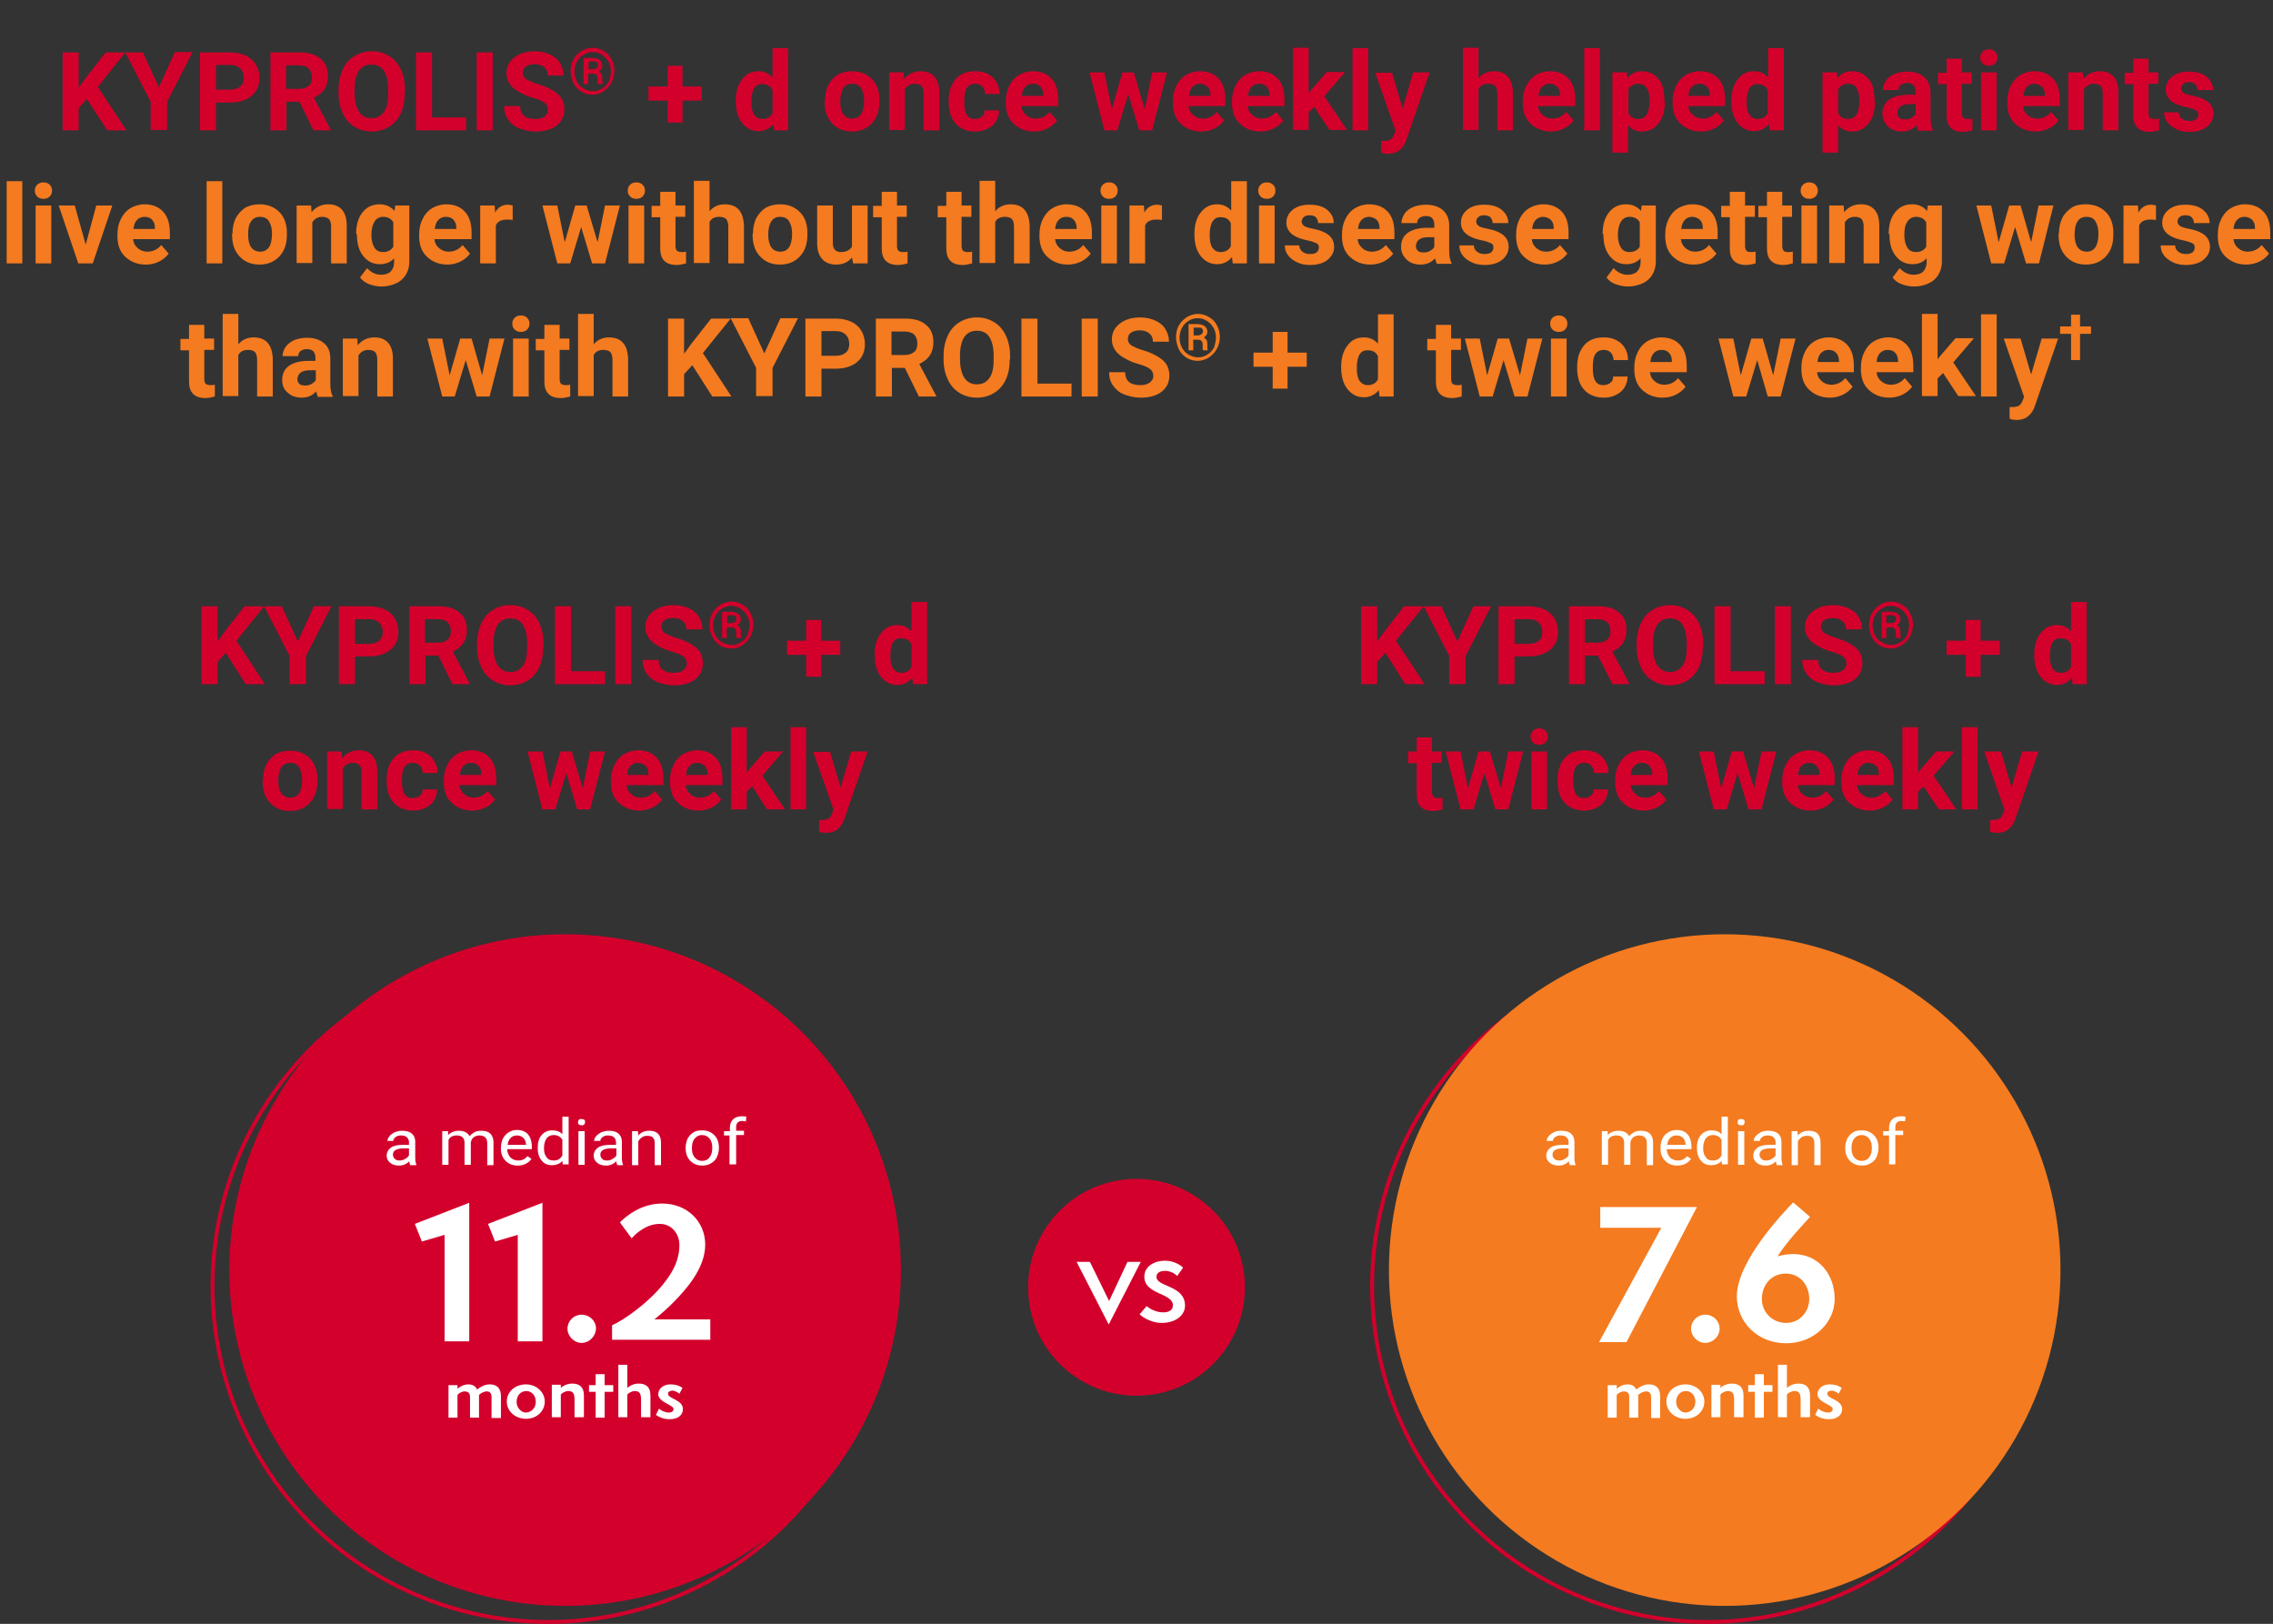 <svg version="1.1" id="Layer_1" xmlns="http://www.w3.org/2000/svg" x="0" y="0" viewBox="0 0 580.8 414.9" xml:space="preserve"><rect x="0" y="0" width="580.8" height="414.9" fill="#333333" stroke="none"/><style>.st0{enable-background:new}.st1{fill:#d3002c}.st2{fill:#f47b20}.st3{fill:none;stroke:#d3002c;stroke-miterlimit:10}.st4{fill:#fff}</style><g id="Layer_2_1_"><g id="Layer_1-2"><g class="st0"><path class="st1" d="M22.2 25.3l-2.1 2.3v5.7H16V13.4h4.1v9l1.8-2.5 5.1-6.5h5l-7 8.8 7.3 11.1h-4.9l-5.2-8z"/><path class="st1" d="M40.6 22.3l4.1-9h4.5L42.7 26v7.2h-4.2V26L32 13.4h4.5l4.1 8.9zm14.6 4v7h-4.1V13.4h7.8c1.5 0 2.8.3 3.9.8s2 1.3 2.6 2.3c.6 1 .9 2.2.9 3.4 0 2-.7 3.5-2 4.6-1.3 1.1-3.2 1.7-5.5 1.7h-3.6zm0-3.4h3.7c1.1 0 1.9-.3 2.5-.8.6-.5.9-1.2.9-2.2 0-1-.3-1.8-.9-2.4s-1.4-.9-2.4-.9h-3.8v6.3zM76.5 26h-3.3v7.3h-4.1V13.4h7.4c2.4 0 4.2.5 5.4 1.6 1.3 1 1.9 2.5 1.9 4.4 0 1.4-.3 2.5-.9 3.4s-1.5 1.6-2.7 2.2l4.3 8.1v.2h-4.4L76.5 26zm-3.3-3.3h3.3c1 0 1.8-.3 2.4-.8.6-.5.8-1.2.8-2.2 0-.9-.3-1.7-.8-2.2s-1.4-.8-2.5-.8h-3.3v6zm30.2 1.1c0 2-.3 3.7-1 5.2s-1.7 2.6-3 3.4c-1.3.8-2.8 1.2-4.4 1.2-1.6 0-3.1-.4-4.4-1.2-1.3-.8-2.3-1.9-3-3.4s-1.1-3.2-1.1-5.1v-1c0-2 .4-3.7 1.1-5.2.7-1.5 1.7-2.6 3-3.4 1.3-.8 2.8-1.2 4.4-1.2 1.7 0 3.1.4 4.4 1.2 1.3.8 2.3 1.9 3 3.4.7 1.5 1.1 3.2 1.1 5.2v.9zm-4.2-.9c0-2.1-.4-3.7-1.1-4.8-.7-1.1-1.8-1.6-3.2-1.6-1.4 0-2.4.5-3.2 1.6-.7 1.1-1.1 2.6-1.1 4.7v1c0 2 .4 3.6 1.1 4.7.7 1.1 1.8 1.7 3.2 1.7 1.4 0 2.4-.5 3.2-1.6s1.1-2.7 1.1-4.7v-1zm11.2 7.1h8.7v3.3h-12.8V13.4h4.1V30zm15.5 3.3h-4.1V13.4h4.1v19.9zm14.1-5.2c0-.8-.3-1.4-.8-1.8s-1.5-.9-3-1.3-2.5-.9-3.4-1.4c-2.3-1.2-3.4-2.9-3.4-4.9 0-1.1.3-2 .9-2.9.6-.8 1.5-1.5 2.6-2s2.4-.7 3.8-.7 2.7.3 3.8.8c1.1.5 2 1.2 2.6 2.2s.9 2 .9 3.2h-4c0-.9-.3-1.6-.9-2.1s-1.4-.8-2.4-.8-1.8.2-2.3.6c-.6.4-.8 1-.8 1.7 0 .6.3 1.2 1 1.6.7.4 1.6.8 2.9 1.2 2.3.7 4 1.6 5.1 2.6s1.6 2.3 1.6 3.9c0 1.7-.7 3.1-2 4.1-1.3 1-3.1 1.5-5.3 1.5-1.5 0-2.9-.3-4.2-.8s-2.2-1.3-2.9-2.3c-.7-1-1-2.1-1-3.4h4.1c0 2.2 1.3 3.3 3.9 3.3 1 0 1.7-.2 2.3-.6s.9-1 .9-1.7z"/></g><g class="st0"><path class="st1" d="M145.8 18.2c0-1.1.2-2.1.7-3s1.2-1.6 2.1-2.2c.9-.5 1.8-.8 2.8-.8s2 .3 2.8.8c.9.5 1.6 1.2 2.1 2.2s.7 1.9.7 3-.3 2.1-.8 3c-.5.9-1.2 1.6-2.1 2.2s-1.8.8-2.8.8c-1 0-2-.3-2.8-.8s-1.6-1.3-2-2.2-.7-2-.7-3zm10.3 0c0-.9-.2-1.7-.6-2.4s-1-1.4-1.7-1.8c-.7-.5-1.5-.7-2.4-.7-.8 0-1.6.2-2.3.7-.7.4-1.3 1-1.7 1.8-.4.8-.6 1.6-.6 2.5s.2 1.7.6 2.5c.4.8 1 1.4 1.7 1.8s1.5.7 2.4.7 1.6-.2 2.4-.7c.7-.4 1.3-1.1 1.7-1.8.3-.9.5-1.8.5-2.6zm-5.8.6v2.7h-1.2v-6.7h2.2c.8 0 1.4.2 1.9.5.5.4.7.9.7 1.5s-.3 1.1-.9 1.4c.3.2.5.4.7.7s.2.7.2 1.1v.9c0 .2.1.3.1.5v.1h-1.2c-.1-.2-.1-.7-.1-1.5 0-.4-.1-.7-.3-.9-.2-.2-.5-.3-.9-.3h-1.2zm0-1.1h1.1c.4 0 .7-.1 1-.3.3-.2.4-.4.4-.7 0-.4-.1-.6-.3-.8-.2-.2-.5-.2-1-.2h-1.1v2z"/></g><g class="st0"><path class="st1" d="M174.4 22.1h4.9v3.6h-4.9v5.6h-3.8v-5.6h-4.9v-3.6h4.9v-5.3h3.8v5.3zm13.6 3.7c0-2.3.5-4.1 1.6-5.5 1-1.4 2.4-2.1 4.2-2.1 1.4 0 2.6.5 3.6 1.6v-7.5h4v21h-3.6l-.2-1.6c-1 1.2-2.3 1.8-3.8 1.8-1.7 0-3.1-.7-4.2-2.1s-1.6-3.2-1.6-5.6zm4 .3c0 1.4.2 2.5.7 3.2.5.7 1.2 1.1 2.1 1.1 1.2 0 2.1-.5 2.6-1.5V23c-.5-1-1.3-1.5-2.6-1.5-1.9-.1-2.8 1.5-2.8 4.6zm18.8-.4c0-1.5.3-2.8.8-3.9.6-1.1 1.4-2 2.4-2.7 1.1-.6 2.3-.9 3.7-.9 2 0 3.6.6 4.9 1.8 1.3 1.2 2 2.9 2.1 5v1c0 2.3-.6 4.1-1.9 5.5-1.3 1.4-3 2.1-5.1 2.1s-3.8-.7-5.1-2.1-1.9-3.2-1.9-5.6v-.2zm3.9.3c0 1.4.3 2.5.8 3.2.5.7 1.3 1.1 2.3 1.1 1 0 1.7-.4 2.2-1.1.5-.7.8-1.9.8-3.5 0-1.4-.3-2.4-.8-3.2-.5-.8-1.3-1.1-2.3-1.1-1 0-1.7.4-2.2 1.1-.5.8-.8 1.9-.8 3.5zm16.2-7.5l.1 1.7c1.1-1.3 2.5-2 4.3-2 1.6 0 2.7.5 3.5 1.4s1.2 2.3 1.2 4.1v9.6h-4v-9.5c0-.8-.2-1.4-.5-1.8-.4-.4-1-.6-1.8-.6-1.1 0-1.9.5-2.5 1.4v10.4h-4V18.5h3.7zm18.2 11.9c.7 0 1.3-.2 1.8-.6.5-.4.7-.9.7-1.6h3.7c0 1-.3 1.9-.8 2.8-.5.8-1.3 1.5-2.2 1.9-.9.5-2 .7-3.1.7-2.1 0-3.8-.7-5-2-1.2-1.3-1.8-3.2-1.8-5.6v-.3c0-2.3.6-4.1 1.8-5.5 1.2-1.4 2.9-2 5-2 1.9 0 3.3.5 4.5 1.6 1.1 1.1 1.7 2.5 1.7 4.2h-3.7c0-.8-.3-1.4-.7-1.9-.5-.5-1.1-.7-1.8-.7-.9 0-1.6.3-2.1 1s-.7 1.8-.7 3.3v.4c0 1.5.2 2.6.7 3.3.3.6 1 1 2 1zm15.2 3.2c-2.2 0-3.9-.7-5.3-2s-2-3.1-2-5.3v-.4c0-1.5.3-2.8.9-4s1.4-2.1 2.4-2.7 2.3-1 3.6-1c2 0 3.6.6 4.8 1.9s1.7 3.1 1.7 5.4v1.6H261c.1 1 .5 1.7 1.2 2.3s1.5.9 2.4.9c1.5 0 2.7-.6 3.6-1.7l1.9 2.2c-.6.8-1.4 1.5-2.4 2s-2.1.8-3.4.8zm-.4-12.2c-.8 0-1.4.3-1.9.8s-.8 1.3-.9 2.3h5.5v-.3c0-.9-.3-1.6-.7-2-.5-.6-1.2-.8-2-.8zm28.6 6.5l1.9-9.4h3.8l-3.8 14.8h-3.3l-2.8-9.3-2.8 9.3h-3.3l-3.8-14.8h3.8l1.9 9.4 2.7-9.4h2.9l2.8 9.4zm14.5 5.7c-2.2 0-3.9-.7-5.3-2s-2-3.1-2-5.3v-.4c0-1.5.3-2.8.9-4s1.4-2.1 2.4-2.7 2.3-1 3.6-1c2 0 3.6.6 4.8 1.9s1.7 3.1 1.7 5.4v1.6h-9.4c.1 1 .5 1.7 1.2 2.3s1.5.9 2.4.9c1.5 0 2.7-.6 3.6-1.7l1.9 2.2c-.6.8-1.4 1.5-2.4 2s-2.2.8-3.4.8zm-.4-12.2c-.8 0-1.4.3-1.9.8s-.8 1.3-.9 2.3h5.5v-.3c0-.9-.3-1.6-.7-2-.6-.6-1.2-.8-2-.8zm15.5 12.2c-2.2 0-3.9-.7-5.3-2s-2-3.1-2-5.3v-.4c0-1.5.3-2.8.9-4s1.4-2.1 2.4-2.7 2.3-1 3.6-1c2 0 3.6.6 4.8 1.9s1.7 3.1 1.7 5.4v1.6h-9.4c.1 1 .5 1.7 1.2 2.3s1.5.9 2.4.9c1.5 0 2.7-.6 3.6-1.7l1.9 2.2c-.6.8-1.4 1.5-2.4 2s-2.1.8-3.4.8zm-.4-12.2c-.8 0-1.4.3-1.9.8s-.8 1.3-.9 2.3h5.5v-.3c0-.9-.3-1.6-.7-2-.5-.6-1.2-.8-2-.8zm14.1 5.9l-1.4 1.4v4.5h-4v-21h4v11.6l.8-1 3.8-4.4h4.7l-5.3 6.2 5.8 8.6h-4.5l-3.9-5.9zm13.8 6h-4v-21h4v21zm8.8-5.6l2.7-9.2h4.2l-5.9 17.1-.3.8c-.9 1.9-2.3 2.9-4.4 2.9-.6 0-1.2-.1-1.8-.3v-3h.6c.7 0 1.3-.1 1.7-.3s.7-.6.9-1.1l.5-1.2-5.2-14.8h4.3l2.7 9.1zm19.3-7.6c1-1.3 2.4-1.9 4-1.9 3.2 0 4.8 1.9 4.9 5.6v9.5h-4v-9.4c0-.8-.2-1.5-.5-1.9-.4-.4-1-.6-1.8-.6-1.2 0-2 .4-2.5 1.3v10.5h-4v-21h4v7.9zm18.7 13.5c-2.2 0-3.9-.7-5.3-2s-2-3.1-2-5.3v-.4c0-1.5.3-2.8.9-4s1.4-2.1 2.4-2.7 2.3-1 3.6-1c2 0 3.6.6 4.8 1.9s1.7 3.1 1.7 5.4v1.6H393c.1 1 .5 1.7 1.2 2.3s1.5.9 2.4.9c1.5 0 2.7-.6 3.6-1.7l1.9 2.2c-.6.8-1.4 1.5-2.4 2s-2.1.8-3.3.8zm-.5-12.2c-.8 0-1.4.3-1.9.8s-.8 1.3-.9 2.3h5.5v-.3c0-.9-.3-1.6-.7-2-.5-.6-1.2-.8-2-.8zm12.9 11.9h-4v-21h4v21zm16.6-7.3c0 2.3-.5 4.1-1.6 5.5-1 1.4-2.4 2.1-4.2 2.1-1.5 0-2.7-.5-3.6-1.6v7h-4V18.5h3.7l.1 1.4c1-1.1 2.2-1.7 3.7-1.7 1.8 0 3.2.7 4.3 2s1.5 3.2 1.5 5.6v.2zm-3.9-.3c0-1.4-.2-2.4-.7-3.2-.5-.7-1.2-1.1-2.1-1.1-1.2 0-2.1.5-2.6 1.4v6.1c.5 1 1.3 1.5 2.6 1.5 1.8 0 2.8-1.6 2.8-4.7zm13.2 7.9c-2.2 0-3.9-.7-5.3-2s-2-3.1-2-5.3v-.4c0-1.5.3-2.8.9-4s1.4-2.1 2.4-2.7 2.3-1 3.6-1c2 0 3.6.6 4.8 1.9s1.7 3.1 1.7 5.4v1.6h-9.4c.1 1 .5 1.7 1.2 2.3s1.5.9 2.4.9c1.5 0 2.7-.6 3.6-1.7l1.9 2.2c-.6.8-1.4 1.5-2.4 2s-2.2.8-3.4.8zm-.5-12.2c-.8 0-1.4.3-1.9.8s-.8 1.3-.9 2.3h5.5v-.3c0-.9-.3-1.6-.7-2-.5-.6-1.1-.8-2-.8zm8.2 4.4c0-2.3.5-4.1 1.6-5.5 1-1.4 2.4-2.1 4.2-2.1 1.4 0 2.6.5 3.6 1.6v-7.5h4v21h-3.6l-.2-1.6c-1 1.2-2.3 1.8-3.8 1.8-1.7 0-3.1-.7-4.2-2.1s-1.6-3.2-1.6-5.6zm3.9.3c0 1.4.2 2.5.7 3.2.5.7 1.2 1.1 2.1 1.1 1.2 0 2.1-.5 2.6-1.5V23c-.5-1-1.3-1.5-2.6-1.5-1.8-.1-2.8 1.5-2.8 4.6zm32.8-.1c0 2.3-.5 4.1-1.6 5.5s-2.4 2.1-4.2 2.1c-1.5 0-2.7-.5-3.6-1.6v7h-4V18.5h3.7l.1 1.4c1-1.1 2.2-1.7 3.7-1.7 1.8 0 3.2.7 4.3 2s1.5 3.2 1.5 5.6v.2zm-4-.3c0-1.4-.2-2.4-.7-3.2s-1.2-1.1-2.1-1.1c-1.2 0-2.1.5-2.6 1.4v6.1c.5 1 1.3 1.5 2.6 1.5 1.9 0 2.8-1.6 2.8-4.7zm15 7.6c-.2-.4-.3-.8-.4-1.3-1 1.1-2.2 1.6-3.7 1.6-1.4 0-2.7-.4-3.6-1.3s-1.4-1.9-1.4-3.2c0-1.6.6-2.8 1.7-3.6s2.8-1.3 5-1.3h1.8v-.8c0-.7-.2-1.2-.5-1.6s-.9-.6-1.7-.6c-.7 0-1.2.2-1.6.5s-.6.8-.6 1.3h-4c0-.9.3-1.6.8-2.4s1.3-1.3 2.2-1.7 2.1-.6 3.3-.6c1.8 0 3.3.5 4.3 1.4s1.6 2.2 1.6 3.9V30c0 1.4.2 2.5.6 3.2v.2h-3.8zm-3.3-2.8c.6 0 1.1-.1 1.6-.4s.9-.6 1.1-1v-2.5H488c-2 0-3 .7-3.2 2.1v.2c0 .5.2.9.5 1.2s.9.4 1.5.4zm14.5-15.6v3.6h2.5v2.9h-2.5v7.4c0 .5.1.9.3 1.2s.6.4 1.2.4c.4 0 .8 0 1.2-.1v3c-.8.2-1.6.4-2.4.4-2.8 0-4.2-1.4-4.2-4.2v-8h-2.2v-2.9h2.2V15h3.9zm4.7-.2c0-.6.2-1.1.6-1.5s.9-.6 1.6-.6c.7 0 1.2.2 1.6.6s.6.9.6 1.5-.2 1.1-.6 1.5-.9.6-1.6.6-1.2-.2-1.6-.6-.6-.9-.6-1.5zm4.2 18.6h-4V18.5h4v14.8zm10 .3c-2.2 0-3.9-.7-5.3-2s-2-3.1-2-5.3v-.4c0-1.5.3-2.8.9-4s1.4-2.1 2.4-2.7 2.3-1 3.6-1c2 0 3.6.6 4.8 1.9s1.7 3.1 1.7 5.4v1.6h-9.4c.1 1 .5 1.7 1.2 2.3s1.5.9 2.4.9c1.5 0 2.7-.6 3.6-1.7l1.9 2.2c-.6.8-1.4 1.5-2.4 2s-2.2.8-3.4.8zm-.4-12.2c-.8 0-1.4.3-1.9.8s-.8 1.3-.9 2.3h5.5v-.3c0-.9-.3-1.6-.7-2s-1.2-.8-2-.8zm12.4-2.9l.1 1.7c1.1-1.3 2.5-2 4.3-2 1.6 0 2.7.5 3.5 1.4s1.2 2.3 1.2 4.1v9.6h-4v-9.5c0-.8-.2-1.4-.5-1.8s-1-.6-1.8-.6c-1.1 0-1.9.5-2.5 1.4v10.4h-4V18.5h3.7zm16.8-3.6v3.6h2.5v2.9H549v7.4c0 .5.1.9.3 1.2s.6.4 1.2.4c.4 0 .8 0 1.2-.1v3c-.8.2-1.6.4-2.4.4-2.8 0-4.2-1.4-4.2-4.2v-8h-2.2v-2.9h2.2V15h3.9zm12.7 14.3c0-.5-.2-.9-.7-1.1s-1.2-.5-2.3-.7c-3.5-.7-5.3-2.2-5.3-4.5 0-1.3.5-2.4 1.6-3.3s2.5-1.3 4.3-1.3c1.9 0 3.4.4 4.5 1.3s1.7 2 1.7 3.4h-4c0-.6-.2-1-.5-1.4s-.9-.6-1.7-.6c-.7 0-1.2.2-1.5.5s-.5.7-.5 1.1c0 .4.2.8.6 1.1s1.1.5 2.1.7 1.8.4 2.5.7c2.1.8 3.1 2.1 3.1 4 0 1.3-.6 2.4-1.7 3.3s-2.7 1.3-4.5 1.3c-1.2 0-2.3-.2-3.3-.7s-1.7-1-2.3-1.8-.8-1.6-.8-2.5h3.7c0 .7.3 1.2.8 1.6s1.1.6 1.9.6c.8 0 1.3-.1 1.7-.4s.6-.8.6-1.3z"/></g><g class="st0"><path class="st2" d="M5.7 67.3h-4v-21h4v21zm3.2-18.6c0-.6.2-1.1.6-1.5s.9-.6 1.6-.6c.7 0 1.2.2 1.6.6.4.4.6.9.6 1.5s-.2 1.1-.6 1.5c-.4.4-.9.6-1.6.6-.7 0-1.2-.2-1.6-.6-.4-.4-.6-.9-.6-1.5zm4.2 18.6h-4V52.5h4v14.8zm8.8-4.8l2.7-10h4.1l-5 14.8H20l-5-14.8h4.1l2.8 10zm15.4 5.1c-2.2 0-3.9-.7-5.3-2s-2-3.1-2-5.3v-.4c0-1.5.3-2.8.9-4s1.4-2.1 2.4-2.7 2.3-1 3.6-1c2 0 3.6.6 4.8 1.9s1.7 3.1 1.7 5.4v1.6H34c.1 1 .5 1.7 1.2 2.3s1.5.9 2.4.9c1.5 0 2.7-.6 3.6-1.7l1.9 2.2c-.6.8-1.4 1.5-2.4 2s-2.1.8-3.4.8zm-.4-12.2c-.8 0-1.4.3-1.9.8s-.8 1.3-.9 2.3h5.5v-.3c0-.9-.3-1.6-.7-2-.5-.6-1.2-.8-2-.8zm19.9 11.9h-4v-21h4v21zm2.6-7.6c0-1.5.3-2.8.8-3.9.6-1.1 1.4-2 2.4-2.7 1.1-.6 2.3-.9 3.7-.9 2 0 3.6.6 4.9 1.8 1.3 1.2 2 2.9 2.1 5v1c0 2.3-.6 4.1-1.9 5.5-1.3 1.4-3 2.1-5.1 2.1s-3.8-.7-5.1-2.1-1.9-3.2-1.9-5.6v-.2zm4 .3c0 1.4.3 2.5.8 3.2.5.7 1.3 1.1 2.3 1.1 1 0 1.7-.4 2.2-1.1.5-.7.8-1.9.8-3.5 0-1.4-.3-2.4-.8-3.2-.5-.8-1.3-1.1-2.3-1.1-1 0-1.7.4-2.2 1.1-.6.8-.8 1.9-.8 3.5zm16.1-7.5l.1 1.7c1.1-1.3 2.5-2 4.3-2 1.6 0 2.7.5 3.5 1.4s1.2 2.3 1.2 4.1v9.6h-4v-9.5c0-.8-.2-1.4-.5-1.8-.4-.4-1-.6-1.8-.6-1.1 0-1.9.5-2.5 1.4v10.4h-4V52.5h3.7zM91 59.8c0-2.3.5-4.1 1.6-5.5s2.5-2.1 4.4-2.1c1.6 0 2.9.6 3.8 1.7l.2-1.4h3.6v14.3c0 1.3-.3 2.4-.9 3.4s-1.4 1.7-2.5 2.2-2.3.8-3.7.8c-1.1 0-2.1-.2-3.2-.6-1-.4-1.8-1-2.3-1.7l1.8-2.4c1 1.1 2.2 1.7 3.6 1.7 1 0 1.9-.3 2.4-.8.6-.6.9-1.4.9-2.4v-1c-.9 1-2.1 1.5-3.6 1.5-1.8 0-3.2-.7-4.3-2.1-1.1-1.4-1.6-3.2-1.6-5.5v-.1zm3.9.3c0 1.3.3 2.4.8 3.2.5.8 1.3 1.1 2.2 1.1 1.2 0 2.1-.5 2.6-1.4v-6.2c-.5-.9-1.4-1.4-2.6-1.4-.9 0-1.7.4-2.2 1.2-.5.8-.8 1.9-.8 3.5zm19.5 7.5c-2.2 0-3.9-.7-5.3-2s-2-3.1-2-5.3v-.4c0-1.5.3-2.8.9-4s1.4-2.1 2.4-2.7 2.3-1 3.6-1c2 0 3.6.6 4.8 1.9s1.7 3.1 1.7 5.4v1.6H111c.1 1 .5 1.7 1.2 2.3s1.5.9 2.4.9c1.5 0 2.7-.6 3.6-1.7l1.9 2.2c-.6.8-1.4 1.5-2.4 2s-2.1.8-3.3.8zm-.5-12.2c-.8 0-1.4.3-1.9.8s-.8 1.3-.9 2.3h5.5v-.3c0-.9-.3-1.6-.7-2-.5-.6-1.2-.8-2-.8zm17.1.8c-.5-.1-1-.1-1.4-.1-1.5 0-2.5.5-2.9 1.5v9.7h-4V52.5h3.7l.1 1.8c.8-1.4 1.9-2 3.3-2 .4 0 .8.1 1.2.2v3.7zm21.7 5.7l1.9-9.4h3.8l-3.8 14.8h-3.3l-2.8-9.3-2.8 9.3h-3.3l-3.8-14.8h3.8l1.9 9.4 2.7-9.4h2.9l2.8 9.4zm7.7-13.2c0-.6.2-1.1.6-1.5s.9-.6 1.6-.6c.7 0 1.2.2 1.6.6.4.4.6.9.6 1.5s-.2 1.1-.6 1.5c-.4.4-.9.6-1.6.6-.7 0-1.2-.2-1.6-.6-.4-.4-.6-.9-.6-1.5zm4.2 18.6h-4V52.5h4v14.8zm8-18.4v3.6h2.5v2.9h-2.5v7.4c0 .5.1.9.3 1.2.2.2.6.4 1.2.4.4 0 .8 0 1.2-.1v3c-.8.2-1.6.4-2.4.4-2.8 0-4.2-1.4-4.2-4.2v-8h-2.2v-2.9h2.2V49h3.9zm8.6 5.2c1-1.3 2.4-1.9 4-1.9 3.2 0 4.8 1.9 4.9 5.6v9.5h-4v-9.4c0-.8-.2-1.5-.5-1.9-.4-.4-1-.6-1.8-.6-1.2 0-2 .4-2.5 1.3v10.5h-4v-21h4v7.9zm11.2 5.6c0-1.5.3-2.8.8-3.9.6-1.1 1.4-2 2.4-2.7 1.1-.6 2.3-.9 3.7-.9 2 0 3.6.6 4.9 1.8 1.3 1.2 2 2.9 2.1 5v1c0 2.3-.6 4.1-1.9 5.5-1.3 1.4-3 2.1-5.1 2.1s-3.8-.7-5.1-2.1-1.9-3.2-1.9-5.6v-.2zm3.9.3c0 1.4.3 2.5.8 3.2.5.7 1.3 1.1 2.3 1.1 1 0 1.7-.4 2.2-1.1.5-.7.8-1.9.8-3.5 0-1.4-.3-2.4-.8-3.2-.5-.8-1.3-1.1-2.3-1.1-1 0-1.7.4-2.2 1.1-.5.8-.8 1.9-.8 3.5zm21.4 5.8c-1 1.2-2.3 1.8-4 1.8-1.6 0-2.8-.5-3.6-1.4s-1.3-2.2-1.3-4v-9.7h4v9.6c0 1.5.7 2.3 2.1 2.3 1.3 0 2.3-.5 2.8-1.4V52.5h4v14.8H218l-.3-1.5zm11.5-16.9v3.6h2.5v2.9h-2.5v7.4c0 .5.1.9.3 1.2.2.2.6.4 1.2.4.4 0 .8 0 1.2-.1v3c-.8.2-1.6.4-2.4.4-2.8 0-4.2-1.4-4.2-4.2v-8h-2.2v-2.9h2.2V49h3.9zm16.5 0v3.6h2.5v2.9h-2.5v7.4c0 .5.1.9.3 1.2.2.2.6.4 1.2.4.4 0 .8 0 1.2-.1v3c-.8.2-1.6.4-2.4.4-2.8 0-4.2-1.4-4.2-4.2v-8h-2.2v-2.9h2.2V49h3.9zm8.5 5.2c1-1.3 2.4-1.9 4-1.9 3.2 0 4.8 1.9 4.9 5.6v9.5h-4v-9.4c0-.8-.2-1.5-.5-1.9-.4-.4-1-.6-1.8-.6-1.2 0-2 .4-2.5 1.3v10.5h-4v-21h4v7.9zm18.7 13.5c-2.2 0-3.9-.7-5.3-2s-2-3.1-2-5.3v-.4c0-1.5.3-2.8.9-4s1.4-2.1 2.4-2.7 2.3-1 3.6-1c2 0 3.6.6 4.8 1.9s1.7 3.1 1.7 5.4v1.6h-9.4c.1 1 .5 1.7 1.2 2.3s1.5.9 2.4.9c1.5 0 2.7-.6 3.6-1.7l1.9 2.2c-.6.8-1.4 1.5-2.4 2s-2.2.8-3.4.8zm-.5-12.2c-.8 0-1.4.3-1.9.8s-.8 1.3-.9 2.3h5.5v-.3c0-.9-.3-1.6-.7-2-.5-.6-1.1-.8-2-.8zm8.8-6.7c0-.6.2-1.1.6-1.5s.9-.6 1.6-.6c.7 0 1.2.2 1.6.6.4.4.6.9.6 1.5s-.2 1.1-.6 1.5c-.4.4-.9.6-1.6.6-.7 0-1.2-.2-1.6-.6-.4-.4-.6-.9-.6-1.5zm4.2 18.6h-4V52.5h4v14.8zm11.5-11.1c-.5-.1-1-.1-1.4-.1-1.5 0-2.5.5-2.9 1.5v9.7h-4V52.5h3.7l.1 1.8c.8-1.4 1.9-2 3.3-2 .4 0 .8.1 1.2.2v3.7zm8.3 3.6c0-2.3.5-4.1 1.6-5.5s2.4-2.1 4.2-2.1c1.4 0 2.6.5 3.6 1.6v-7.5h4v21H315l-.2-1.6c-1 1.2-2.3 1.8-3.8 1.8-1.7 0-3.1-.7-4.2-2.1s-1.6-3.2-1.6-5.6zm3.9.3c0 1.4.2 2.5.7 3.2.5.7 1.2 1.1 2.1 1.1 1.2 0 2.1-.5 2.6-1.5V57c-.5-1-1.3-1.5-2.6-1.5-1.8-.1-2.8 1.5-2.8 4.6zm12.4-11.4c0-.6.2-1.1.6-1.5s.9-.6 1.6-.6c.7 0 1.2.2 1.6.6s.6.9.6 1.5-.2 1.1-.6 1.5-.9.6-1.6.6-1.2-.2-1.6-.6-.6-.9-.6-1.5zm4.2 18.6h-4V52.5h4v14.8zm11.3-4.1c0-.5-.2-.9-.7-1.1s-1.2-.5-2.3-.7c-3.5-.7-5.3-2.2-5.3-4.5 0-1.3.5-2.4 1.6-3.3s2.5-1.3 4.3-1.3c1.9 0 3.4.4 4.5 1.3s1.7 2 1.7 3.4h-4c0-.6-.2-1-.5-1.4s-.9-.6-1.7-.6c-.7 0-1.2.2-1.5.5s-.5.7-.5 1.1c0 .4.2.8.6 1.1s1.1.5 2.1.7 1.8.4 2.5.7c2.1.8 3.1 2.1 3.1 4 0 1.3-.6 2.4-1.7 3.3s-2.7 1.3-4.5 1.3c-1.2 0-2.3-.2-3.3-.7s-1.7-1-2.3-1.8-.8-1.6-.8-2.5h3.7c0 .7.3 1.2.8 1.6s1.1.6 1.9.6c.8 0 1.3-.1 1.7-.4s.6-.8.6-1.3zm13.2 4.4c-2.2 0-3.9-.7-5.3-2s-2-3.1-2-5.3v-.4c0-1.5.3-2.8.9-4s1.4-2.1 2.4-2.7 2.3-1 3.6-1c2 0 3.6.6 4.8 1.9s1.7 3.1 1.7 5.4v1.6h-9.4c.1 1 .5 1.7 1.2 2.3s1.5.9 2.4.9c1.5 0 2.7-.6 3.6-1.7l1.9 2.2c-.6.8-1.4 1.5-2.4 2s-2.2.8-3.4.8zm-.4-12.2c-.8 0-1.4.3-1.9.8s-.8 1.3-.9 2.3h5.5v-.3c0-.9-.3-1.6-.7-2s-1.2-.8-2-.8zm17.3 11.9c-.2-.4-.3-.8-.4-1.3-1 1.1-2.2 1.6-3.7 1.6-1.4 0-2.7-.4-3.6-1.3s-1.4-1.9-1.4-3.2c0-1.6.6-2.8 1.7-3.6s2.8-1.3 5-1.3h1.8v-.8c0-.7-.2-1.2-.5-1.6s-.9-.6-1.7-.6c-.7 0-1.2.2-1.6.5s-.6.8-.6 1.3h-4c0-.9.3-1.6.8-2.4s1.3-1.3 2.2-1.7 2.1-.6 3.3-.6c1.8 0 3.3.5 4.3 1.4s1.6 2.2 1.6 3.9V64c0 1.4.2 2.5.6 3.2v.2h-3.8zm-3.3-2.8c.6 0 1.1-.1 1.6-.4s.9-.6 1.1-1v-2.5H365c-2 0-3 .7-3.2 2.1v.2c0 .5.2.9.5 1.2s.9.4 1.5.4zm17.8-1.3c0-.5-.2-.9-.7-1.1s-1.2-.5-2.3-.7c-3.5-.7-5.3-2.2-5.3-4.5 0-1.3.5-2.4 1.6-3.3s2.5-1.3 4.3-1.3c1.9 0 3.4.4 4.5 1.3s1.7 2 1.7 3.4h-4c0-.6-.2-1-.5-1.4s-.9-.6-1.7-.6c-.7 0-1.2.2-1.5.5s-.5.7-.5 1.1c0 .4.2.8.6 1.1s1.1.5 2.1.7 1.8.4 2.5.7c2.1.8 3.1 2.1 3.1 4 0 1.3-.6 2.4-1.7 3.3s-2.7 1.3-4.5 1.3c-1.2 0-2.3-.2-3.3-.7s-1.7-1-2.3-1.8-.8-1.6-.8-2.5h3.7c0 .7.3 1.2.8 1.6s1.1.6 1.9.6c.8 0 1.3-.1 1.7-.4s.6-.8.6-1.3zm13.1 4.4c-2.2 0-3.9-.7-5.3-2s-2-3.1-2-5.3v-.4c0-1.5.3-2.8.9-4s1.4-2.1 2.4-2.7 2.3-1 3.6-1c2 0 3.6.6 4.8 1.9s1.7 3.1 1.7 5.4v1.6h-9.4c.1 1 .5 1.7 1.2 2.3s1.5.9 2.4.9c1.5 0 2.7-.6 3.6-1.7l1.9 2.2c-.6.8-1.4 1.5-2.4 2s-2.1.8-3.4.8zm-.4-12.2c-.8 0-1.4.3-1.9.8s-.8 1.3-.9 2.3h5.5v-.3c0-.9-.3-1.6-.7-2s-1.2-.8-2-.8zm15.2 4.4c0-2.3.5-4.1 1.6-5.5s2.5-2.1 4.4-2.1c1.6 0 2.9.6 3.8 1.7l.2-1.4h3.6v14.3c0 1.3-.3 2.4-.9 3.4s-1.4 1.7-2.5 2.2-2.3.8-3.7.8c-1.1 0-2.1-.2-3.2-.6s-1.8-1-2.3-1.7l1.8-2.4c1 1.1 2.2 1.7 3.6 1.7 1 0 1.9-.3 2.4-.8s.9-1.4.9-2.4v-1c-.9 1-2.1 1.5-3.6 1.5-1.8 0-3.2-.7-4.3-2.1s-1.6-3.2-1.6-5.5v-.1zm3.9.3c0 1.3.3 2.4.8 3.2.5.8 1.3 1.1 2.2 1.1 1.2 0 2.1-.5 2.6-1.4v-6.2c-.5-.9-1.4-1.4-2.6-1.4-.9 0-1.7.4-2.2 1.2-.5.8-.8 1.9-.8 3.5zm19.4 7.5c-2.2 0-3.9-.7-5.3-2s-2-3.1-2-5.3v-.4c0-1.5.3-2.8.9-4s1.4-2.1 2.4-2.7 2.3-1 3.6-1c2 0 3.6.6 4.8 1.9s1.7 3.1 1.7 5.4v1.6h-9.4c.1 1 .5 1.7 1.2 2.3s1.5.9 2.4.9c1.5 0 2.7-.6 3.6-1.7l1.9 2.2c-.6.8-1.4 1.5-2.4 2s-2.1.8-3.4.8zm-.4-12.2c-.8 0-1.4.3-1.9.8s-.8 1.3-.9 2.3h5.5v-.3c0-.9-.3-1.6-.7-2s-1.2-.8-2-.8zm13.5-6.5v3.6h2.5v2.9h-2.5v7.4c0 .5.1.9.3 1.2s.6.4 1.2.4c.4 0 .8 0 1.2-.1v3c-.8.2-1.6.4-2.4.4-2.8 0-4.2-1.4-4.2-4.2v-8h-2.2v-2.9h2.2V49h3.9zm9.5 0v3.6h2.5v2.9h-2.5v7.4c0 .5.1.9.3 1.2s.6.4 1.2.4c.4 0 .8 0 1.2-.1v3c-.8.2-1.6.4-2.4.4-2.8 0-4.2-1.4-4.2-4.2v-8h-2.2v-2.9h2.2V49h3.9zm4.7-.2c0-.6.2-1.1.6-1.5s.9-.6 1.6-.6c.7 0 1.2.2 1.6.6s.6.9.6 1.5-.2 1.1-.6 1.5-.9.6-1.6.6-1.2-.2-1.6-.6-.6-.9-.6-1.5zm4.2 18.6h-4V52.5h4v14.8zm6.8-14.8l.1 1.7c1.1-1.3 2.5-2 4.3-2 1.6 0 2.7.5 3.5 1.4s1.2 2.3 1.2 4.1v9.6h-4v-9.5c0-.8-.2-1.4-.5-1.8s-1-.6-1.8-.6c-1.1 0-1.9.5-2.5 1.4v10.4h-4V52.5h3.7zm11.5 7.3c0-2.3.5-4.1 1.6-5.5s2.5-2.1 4.4-2.1c1.6 0 2.9.6 3.8 1.7l.2-1.4h3.6v14.3c0 1.3-.3 2.4-.9 3.4s-1.4 1.7-2.5 2.2-2.3.8-3.7.8c-1.1 0-2.1-.2-3.2-.6s-1.8-1-2.3-1.7l1.8-2.4c1 1.1 2.2 1.7 3.6 1.7 1 0 1.9-.3 2.4-.8s.9-1.4.9-2.4v-1c-.9 1-2.1 1.5-3.6 1.5-1.8 0-3.2-.7-4.3-2.1s-1.6-3.2-1.6-5.5v-.1zm4 .3c0 1.3.3 2.4.8 3.2.5.8 1.3 1.1 2.2 1.1 1.2 0 2.1-.5 2.6-1.4v-6.2c-.5-.9-1.4-1.4-2.6-1.4-.9 0-1.7.4-2.2 1.2-.6.8-.8 1.9-.8 3.5zm32.4 1.8l1.9-9.4h3.8L521 67.3h-3.3l-2.8-9.3-2.8 9.3h-3.3L505 52.5h3.8l1.9 9.4 2.7-9.4h2.9l2.7 9.4zm7.1-2.2c0-1.5.3-2.8.8-3.9s1.4-2 2.4-2.7 2.3-.9 3.7-.9c2 0 3.6.6 4.9 1.8s2 2.9 2.1 5v1c0 2.3-.6 4.1-1.9 5.5s-3 2.1-5.1 2.1-3.8-.7-5.1-2.1-1.9-3.2-1.9-5.6v-.2zm4 .3c0 1.4.3 2.5.8 3.2.5.7 1.3 1.1 2.3 1.1 1 0 1.7-.4 2.2-1.1.5-.7.8-1.9.8-3.5 0-1.4-.3-2.4-.8-3.2s-1.3-1.1-2.3-1.1c-1 0-1.7.4-2.2 1.1s-.8 1.9-.8 3.5zm20.8-3.8c-.5-.1-1-.1-1.4-.1-1.5 0-2.5.5-2.9 1.5v9.7h-4V52.5h3.7l.1 1.8c.8-1.4 1.9-2 3.3-2 .4 0 .8.1 1.2.2v3.7zm9.9 7c0-.5-.2-.9-.7-1.1s-1.2-.5-2.3-.7c-3.5-.7-5.3-2.2-5.3-4.5 0-1.3.5-2.4 1.6-3.3s2.5-1.3 4.3-1.3c1.9 0 3.4.4 4.5 1.3s1.7 2 1.7 3.4h-4c0-.6-.2-1-.5-1.4s-.9-.6-1.7-.6c-.7 0-1.2.2-1.5.5s-.5.7-.5 1.1c0 .4.2.8.6 1.1s1.1.5 2.1.7 1.8.4 2.5.7c2.1.8 3.1 2.1 3.1 4 0 1.3-.6 2.4-1.7 3.3s-2.7 1.3-4.5 1.3c-1.2 0-2.3-.2-3.3-.7s-1.7-1-2.3-1.8-.8-1.6-.8-2.5h3.7c0 .7.3 1.2.8 1.6s1.1.6 1.9.6c.8 0 1.3-.1 1.7-.4s.6-.8.6-1.3zm13.2 4.4c-2.2 0-3.9-.7-5.3-2s-2-3.1-2-5.3v-.4c0-1.5.3-2.8.9-4s1.4-2.1 2.4-2.7 2.3-1 3.6-1c2 0 3.6.6 4.8 1.9s1.7 3.1 1.7 5.4v1.6h-9.4c.1 1 .5 1.7 1.2 2.3s1.5.9 2.4.9c1.5 0 2.7-.6 3.6-1.7l1.9 2.2c-.6.8-1.4 1.5-2.4 2s-2.2.8-3.4.8zm-.5-12.2c-.8 0-1.4.3-1.9.8s-.8 1.3-.9 2.3h5.5v-.3c0-.9-.3-1.6-.7-2s-1.1-.8-2-.8z"/></g><g class="st0"><path class="st2" d="M52.2 82.9v3.6h2.5v2.9h-2.5v7.4c0 .5.1.9.3 1.2.2.2.6.4 1.2.4.4 0 .8 0 1.2-.1v3c-.8.2-1.6.4-2.4.4-2.8 0-4.2-1.4-4.2-4.2v-8h-2.2v-2.9h2.2V83h3.9zm8.6 5.2c1-1.3 2.4-1.9 4-1.9 3.2 0 4.8 1.9 4.9 5.6v9.5h-4v-9.4c0-.8-.2-1.5-.5-1.9-.4-.4-1-.6-1.8-.6-1.2 0-2 .4-2.5 1.3v10.5h-4v-21h4v7.9zm20.4 13.2c-.2-.4-.3-.8-.4-1.3-1 1.1-2.2 1.6-3.7 1.6-1.4 0-2.7-.4-3.6-1.3-1-.8-1.4-1.9-1.4-3.2 0-1.6.6-2.8 1.7-3.6s2.8-1.3 5-1.3h1.8v-.8c0-.7-.2-1.2-.5-1.6-.4-.4-.9-.6-1.7-.6-.7 0-1.2.2-1.6.5-.4.3-.6.8-.6 1.3h-4c0-.9.3-1.6.8-2.4.5-.7 1.3-1.3 2.2-1.7 1-.4 2.1-.6 3.3-.6 1.8 0 3.3.5 4.3 1.4 1.1.9 1.6 2.2 1.6 3.9V98c0 1.4.2 2.5.6 3.2v.2h-3.8zM78 98.5c.6 0 1.1-.1 1.6-.4s.9-.6 1.1-1v-2.5h-1.5c-2 0-3 .7-3.2 2.1v.2c0 .5.2.9.5 1.2.4.3.8.4 1.5.4zm13.3-12l.1 1.7c1.1-1.3 2.5-2 4.3-2 1.6 0 2.7.5 3.5 1.4s1.2 2.3 1.2 4.1v9.6h-4v-9.5c0-.8-.2-1.4-.5-1.8-.4-.4-1-.6-1.8-.6-1.1 0-1.9.5-2.5 1.4v10.4h-4V86.5h3.7zm31.9 9.4l1.9-9.4h3.8l-3.8 14.8h-3.3L119 92l-2.8 9.3H113l-3.8-14.8h3.8l1.9 9.4 2.7-9.4h2.9l2.7 9.4zm7.7-13.2c0-.6.2-1.1.6-1.5s.9-.6 1.6-.6c.7 0 1.2.2 1.6.6.4.4.6.9.6 1.5s-.2 1.1-.6 1.5c-.4.4-.9.6-1.6.6-.7 0-1.2-.2-1.6-.6-.4-.4-.6-.9-.6-1.5zm4.2 18.6h-4V86.5h4v14.8zm7.9-18.4v3.6h2.5v2.9H143v7.4c0 .5.1.9.3 1.2.2.2.6.4 1.2.4.4 0 .8 0 1.2-.1v3c-.8.2-1.6.4-2.4.4-2.8 0-4.2-1.4-4.2-4.2v-8h-2.2v-2.9h2.2V83h3.9zm8.6 5.2c1-1.3 2.4-1.9 4-1.9 3.2 0 4.8 1.9 4.9 5.6v9.5h-4v-9.4c0-.8-.2-1.5-.5-1.9-.4-.4-1-.6-1.8-.6-1.2 0-2 .4-2.5 1.3v10.5h-4v-21h4v7.9zm25.3 5.2l-2.1 2.3v5.7h-4.1V81.4h4.1v9l1.8-2.5 5.1-6.5h5l-7.1 8.8 7.3 11.1H182l-5.1-8zm18.4-3l4.1-9h4.5L197.4 94v7.2h-4.2V94l-6.5-12.7h4.5l4.1 9zm14.6 4v7h-4.1V81.4h7.8c1.5 0 2.8.3 3.9.8s2 1.3 2.6 2.3c.6 1 .9 2.2.9 3.4 0 2-.7 3.5-2 4.6-1.3 1.1-3.2 1.7-5.5 1.7h-3.6zm0-3.4h3.7c1.1 0 1.9-.3 2.5-.8.6-.5.9-1.2.9-2.2 0-1-.3-1.8-.9-2.4s-1.4-.9-2.4-.9h-3.8v6.3zm21.3 3.1h-3.3v7.3h-4.1V81.4h7.4c2.4 0 4.2.5 5.4 1.6 1.3 1 1.9 2.5 1.9 4.4 0 1.4-.3 2.5-.9 3.4s-1.5 1.6-2.7 2.2l4.3 8.1v.2h-4.4l-3.6-7.3zm-3.3-3.3h3.3c1 0 1.8-.3 2.4-.8.6-.5.8-1.2.8-2.2 0-.9-.3-1.7-.8-2.2s-1.4-.8-2.5-.8h-3.3v6zm30.1 1.1c0 2-.3 3.7-1 5.2s-1.7 2.6-3 3.4c-1.3.8-2.8 1.2-4.4 1.2-1.6 0-3.1-.4-4.4-1.2-1.3-.8-2.3-1.9-3-3.4s-1.1-3.2-1.1-5.1v-1c0-2 .4-3.7 1.1-5.2.7-1.5 1.7-2.6 3-3.4 1.3-.8 2.8-1.2 4.4-1.2 1.7 0 3.1.4 4.4 1.2 1.3.8 2.3 1.9 3 3.4.7 1.5 1.1 3.2 1.1 5.2v.9zm-4.1-.9c0-2.1-.4-3.7-1.1-4.8-.7-1.1-1.8-1.6-3.2-1.6-1.4 0-2.4.5-3.2 1.6-.7 1.1-1.1 2.6-1.1 4.7v1c0 2 .4 3.6 1.1 4.7.7 1.1 1.8 1.7 3.2 1.7 1.4 0 2.4-.5 3.2-1.6s1.1-2.7 1.1-4.7v-1zm11.2 7.1h8.7v3.3H261V81.4h4.1V98zm15.4 3.3h-4.1V81.4h4.1v19.9zm14.2-5.2c0-.8-.3-1.4-.8-1.8s-1.5-.9-3-1.3-2.5-.9-3.4-1.4c-2.3-1.2-3.4-2.9-3.4-4.9 0-1.1.3-2 .9-2.9.6-.8 1.5-1.5 2.6-2s2.4-.7 3.8-.7 2.7.3 3.8.8c1.1.5 2 1.2 2.6 2.2s.9 2 .9 3.2h-4.1c0-.9-.3-1.6-.9-2.1s-1.4-.8-2.4-.8-1.8.2-2.3.6c-.6.4-.8 1-.8 1.7 0 .6.3 1.2 1 1.6.7.4 1.6.8 2.9 1.2 2.3.7 4 1.6 5.1 2.6s1.6 2.3 1.6 3.9c0 1.7-.7 3.1-2 4.1-1.3 1-3.1 1.5-5.3 1.5-1.5 0-2.9-.3-4.2-.8s-2.2-1.3-2.9-2.3c-.7-1-1-2.1-1-3.4h4.1c0 2.2 1.3 3.3 3.9 3.3 1 0 1.7-.2 2.3-.6s1-1 1-1.7z"/></g><g class="st0"><path class="st2" d="M300.5 86.2c0-1.1.2-2.1.7-3s1.2-1.6 2.1-2.2c.9-.5 1.8-.8 2.8-.8s2 .3 2.8.8c.9.5 1.6 1.2 2.1 2.2s.7 1.9.7 3-.3 2.1-.8 3c-.5.9-1.2 1.6-2.1 2.2-.9.5-1.8.8-2.8.8-1 0-2-.3-2.8-.8s-1.6-1.3-2-2.2-.7-2-.7-3zm10.2 0c0-.9-.2-1.7-.6-2.4s-1-1.4-1.7-1.8c-.7-.5-1.5-.7-2.4-.7-.8 0-1.6.2-2.3.7-.7.4-1.3 1-1.7 1.8-.4.8-.6 1.6-.6 2.5s.2 1.7.6 2.5c.4.8 1 1.4 1.7 1.8.7.4 1.5.7 2.4.7s1.6-.2 2.4-.7 1.3-1.1 1.7-1.8c.3-.9.5-1.8.5-2.6zm-5.8.6v2.7h-1.2v-6.7h2.2c.8 0 1.4.2 1.9.5.5.4.7.9.7 1.5s-.3 1.1-.9 1.4c.3.2.5.4.7.7s.2.7.2 1.1v.9c0 .2.1.3.1.5v.1h-1.2c-.1-.2-.1-.7-.1-1.5 0-.4-.1-.7-.3-.9-.2-.2-.5-.3-.9-.3h-1.2zm0-1.1h1.1c.4 0 .7-.1 1-.3.2-.2.4-.4.4-.7 0-.4-.1-.6-.3-.8-.2-.2-.5-.2-1-.2H305v2z"/></g><g class="st0"><path class="st2" d="M329 90.1h4.9v3.6H329v5.6h-3.8v-5.6h-4.9v-3.6h4.9v-5.3h3.8v5.3zm13.7 3.7c0-2.3.5-4.1 1.6-5.5 1-1.4 2.4-2.1 4.2-2.1 1.4 0 2.6.5 3.6 1.6v-7.5h4v21h-3.6l-.2-1.6c-1 1.2-2.3 1.8-3.8 1.8-1.7 0-3.1-.7-4.2-2.1s-1.6-3.2-1.6-5.6zm4 .3c0 1.4.2 2.5.7 3.2.5.7 1.2 1.1 2.1 1.1 1.2 0 2.1-.5 2.6-1.5V91c-.5-1-1.3-1.5-2.6-1.5-1.9-.1-2.8 1.5-2.8 4.6zm24.1-11.2v3.6h2.5v2.9h-2.5v7.4c0 .5.1.9.3 1.2.2.2.6.4 1.2.4.4 0 .8 0 1.2-.1v3c-.8.2-1.6.4-2.4.4-2.8 0-4.2-1.4-4.2-4.2v-8h-2.2v-2.9h2.2V83h3.9zm17.6 13l1.9-9.4h3.8l-3.8 14.8H387l-2.8-9.3-2.8 9.3h-3.3l-3.8-14.8h3.8l1.9 9.4 2.7-9.4h2.9l2.8 9.4zm7.7-13.2c0-.6.2-1.1.6-1.5s.9-.6 1.6-.6c.7 0 1.2.2 1.6.6.4.4.6.9.6 1.5s-.2 1.1-.6 1.5c-.4.4-.9.6-1.6.6-.7 0-1.2-.2-1.6-.6-.4-.4-.6-.9-.6-1.5zm4.2 18.6h-4V86.5h4v14.8zm9.4-2.9c.7 0 1.3-.2 1.8-.6.5-.4.7-.9.7-1.6h3.7c0 1-.3 1.9-.8 2.8-.5.8-1.3 1.5-2.2 1.9-.9.5-2 .7-3.1.7-2.1 0-3.8-.7-5-2-1.2-1.3-1.8-3.2-1.8-5.6v-.3c0-2.3.6-4.1 1.8-5.5 1.2-1.4 2.9-2 5-2 1.8 0 3.3.5 4.5 1.6 1.1 1.1 1.7 2.5 1.7 4.2h-3.7c0-.8-.3-1.4-.7-1.9-.5-.5-1.1-.7-1.8-.7-.9 0-1.6.3-2.1 1s-.7 1.8-.7 3.3v.4c0 1.5.2 2.6.7 3.3.3.6 1 1 2 1zm15.2 3.2c-2.2 0-3.9-.7-5.3-2s-2-3.1-2-5.3v-.4c0-1.5.3-2.8.9-4s1.4-2.1 2.4-2.7 2.3-1 3.6-1c2 0 3.6.6 4.8 1.9s1.7 3.1 1.7 5.4v1.6h-9.4c.1 1 .5 1.7 1.2 2.3s1.5.9 2.4.9c1.5 0 2.7-.6 3.6-1.7l1.9 2.2c-.6.8-1.4 1.5-2.4 2s-2.1.8-3.4.8zm-.4-12.2c-.8 0-1.4.3-1.9.8s-.8 1.3-.9 2.3h5.5v-.3c0-.9-.3-1.6-.7-2-.5-.6-1.2-.8-2-.8zm28.6 6.5l1.9-9.4h3.8l-3.8 14.8h-3.3L449 92l-2.8 9.3h-3.3l-3.8-14.8h3.8l1.9 9.4 2.7-9.4h2.9l2.7 9.4zm14.5 5.7c-2.2 0-3.9-.7-5.3-2s-2-3.1-2-5.3v-.4c0-1.5.3-2.8.9-4s1.4-2.1 2.4-2.7 2.3-1 3.6-1c2 0 3.6.6 4.8 1.9s1.7 3.1 1.7 5.4v1.6h-9.4c.1 1 .5 1.7 1.2 2.3s1.5.9 2.4.9c1.5 0 2.7-.6 3.6-1.7l1.9 2.2c-.6.8-1.4 1.5-2.4 2s-2.1.8-3.4.8zm-.4-12.2c-.8 0-1.4.3-1.9.8s-.8 1.3-.9 2.3h5.5v-.3c0-.9-.3-1.6-.7-2-.5-.6-1.2-.8-2-.8zm15.6 12.2c-2.2 0-3.9-.7-5.3-2s-2-3.1-2-5.3v-.4c0-1.5.3-2.8.9-4s1.4-2.1 2.4-2.7 2.3-1 3.6-1c2 0 3.6.6 4.8 1.9s1.7 3.1 1.7 5.4v1.6h-9.4c.1 1 .5 1.7 1.2 2.3s1.5.9 2.4.9c1.5 0 2.7-.6 3.6-1.7l1.9 2.2c-.6.8-1.4 1.5-2.4 2s-2.2.8-3.4.8zm-.5-12.2c-.8 0-1.4.3-1.9.8s-.8 1.3-.9 2.3h5.5v-.3c0-.9-.3-1.6-.7-2-.5-.6-1.2-.8-2-.8zm14.2 5.9l-1.4 1.4v4.5h-4v-21h4v11.6l.8-1 3.8-4.4h4.7l-5.3 6.2 5.8 8.6h-4.5l-3.9-5.9zm13.7 6h-4v-21h4v21zm8.8-5.6l2.7-9.2h4.2l-5.9 17.1-.3.8c-.9 1.9-2.3 2.9-4.4 2.9-.6 0-1.2-.1-1.8-.3v-3h.6c.7 0 1.3-.1 1.7-.3s.7-.6.9-1.1l.5-1.2-5.2-14.9h4.3l2.7 9.2z"/></g><g class="st0"><path class="st2" d="M534.3 85.3h-2.8V92h-2.3v-6.7h-2.8v-1.9h2.8v-3h2.3v3h2.8v1.9z"/></g><g class="st0"><path class="st1" d="M57.7 166.8l-2.1 2.3v5.7h-4.1v-19.9h4.1v9l1.8-2.5 5.1-6.5h5l-7.1 8.8 7.3 11.1h-4.9l-5.1-8zm18.4-2.9l4.1-9h4.5l-6.5 12.7v7.2H74v-7.2l-6.5-12.7H72l4.1 9zm14.6 3.9v7h-4.1v-19.9h7.8c1.5 0 2.8.3 3.9.8s2 1.3 2.6 2.3c.6 1 .9 2.2.9 3.4 0 2-.7 3.5-2 4.6-1.3 1.1-3.2 1.7-5.5 1.7h-3.6zm0-3.3h3.7c1.1 0 1.9-.3 2.5-.8.6-.5.9-1.2.9-2.2 0-1-.3-1.8-.9-2.4s-1.4-.9-2.4-.9h-3.8v6.3zm21.3 3h-3.3v7.3h-4.1v-19.9h7.4c2.4 0 4.2.5 5.4 1.6 1.3 1 1.9 2.5 1.9 4.4 0 1.4-.3 2.5-.9 3.4s-1.5 1.6-2.7 2.2l4.3 8.1v.2h-4.4l-3.6-7.3zm-3.3-3.3h3.3c1 0 1.8-.3 2.4-.8.6-.5.8-1.2.8-2.2 0-.9-.3-1.7-.8-2.2s-1.4-.8-2.5-.8h-3.3v6zm30.1 1.1c0 2-.3 3.7-1 5.2s-1.7 2.6-3 3.4c-1.3.8-2.8 1.2-4.4 1.2-1.6 0-3.1-.4-4.4-1.2-1.3-.8-2.3-1.9-3-3.4s-1.1-3.2-1.1-5.1v-1c0-2 .4-3.7 1.1-5.2.7-1.5 1.7-2.6 3-3.4 1.3-.8 2.8-1.2 4.4-1.2 1.7 0 3.1.4 4.4 1.2 1.3.8 2.3 1.9 3 3.4.7 1.5 1.1 3.2 1.1 5.2v.9zm-4.1-.9c0-2.1-.4-3.7-1.1-4.8-.7-1.1-1.8-1.6-3.2-1.6-1.4 0-2.4.5-3.2 1.6-.7 1.1-1.1 2.6-1.1 4.7v1c0 2 .4 3.6 1.1 4.7.7 1.1 1.8 1.7 3.2 1.7 1.4 0 2.4-.5 3.2-1.6s1.1-2.7 1.1-4.7v-1zm11.2 7.1h8.7v3.3h-12.8v-19.9h4.1v16.6zm15.4 3.3h-4.1v-19.9h4.1v19.9zm14.2-5.2c0-.8-.3-1.4-.8-1.8s-1.5-.9-3-1.3-2.5-.9-3.4-1.4c-2.3-1.2-3.4-2.9-3.4-4.9 0-1.1.3-2 .9-2.9.6-.8 1.5-1.5 2.6-2s2.4-.7 3.8-.7 2.7.3 3.8.8c1.1.5 2 1.2 2.6 2.2s.9 2 .9 3.2h-4.1c0-.9-.3-1.6-.9-2.1s-1.4-.8-2.4-.8-1.8.2-2.3.6c-.6.4-.8 1-.8 1.7 0 .6.3 1.2 1 1.6.7.4 1.6.8 2.9 1.2 2.3.7 4 1.6 5.1 2.6s1.6 2.3 1.6 3.9c0 1.7-.7 3.1-2 4.1-1.3 1-3.1 1.5-5.3 1.5-1.5 0-2.9-.3-4.2-.8s-2.2-1.3-2.9-2.3c-.7-1-1-2.1-1-3.4h4.1c0 2.2 1.3 3.3 3.9 3.3 1 0 1.7-.2 2.3-.6s1-1 1-1.7z"/></g><g class="st0"><path class="st1" d="M181.3 159.7c0-1.1.2-2.1.7-3s1.2-1.6 2.1-2.2c.9-.5 1.8-.8 2.8-.8s2 .3 2.8.8c.9.5 1.6 1.2 2.1 2.2s.7 1.9.7 3-.3 2.1-.8 3c-.5.9-1.2 1.6-2.1 2.2s-1.8.8-2.8.8c-1 0-2-.3-2.8-.8s-1.6-1.3-2-2.2-.7-1.9-.7-3zm10.2 0c0-.9-.2-1.7-.6-2.4s-1-1.4-1.7-1.8c-.7-.5-1.5-.7-2.4-.7-.8 0-1.6.2-2.3.7-.7.4-1.3 1-1.7 1.8-.4.8-.6 1.6-.6 2.5s.2 1.7.6 2.5c.4.8 1 1.4 1.7 1.8s1.5.7 2.4.7 1.6-.2 2.4-.7c.7-.4 1.3-1.1 1.7-1.8.3-.9.5-1.7.5-2.6zm-5.8.6v2.7h-1.2v-6.7h2.2c.8 0 1.4.2 1.9.5.5.4.7.9.7 1.5s-.3 1.1-.9 1.4c.3.2.5.4.7.7s.2.7.2 1.1v.9c0 .2.1.3.1.5v.1h-1.2c-.1-.2-.1-.7-.1-1.5 0-.4-.1-.7-.3-.9-.2-.2-.5-.3-.9-.3h-1.2zm0-1.1h1.1c.4 0 .7-.1 1-.3.3-.2.4-.4.4-.7 0-.4-.1-.6-.3-.8-.2-.2-.5-.2-1-.2h-1.1v2z"/></g><g class="st0"><path class="st1" d="M209.8 163.7h4.9v3.6h-4.9v5.6H206v-5.6h-4.9v-3.6h4.9v-5.3h3.8v5.3zm13.7 3.6c0-2.3.5-4.1 1.6-5.5 1-1.4 2.4-2.1 4.2-2.1 1.4 0 2.6.5 3.6 1.6v-7.5h4v21h-3.6l-.2-1.6c-1 1.2-2.3 1.8-3.8 1.8-1.7 0-3.1-.7-4.2-2.1s-1.6-3.2-1.6-5.6zm4 .3c0 1.4.2 2.5.7 3.2.5.7 1.2 1.1 2.1 1.1 1.2 0 2.1-.5 2.6-1.5v-5.8c-.5-1-1.3-1.5-2.6-1.5-1.9-.2-2.8 1.4-2.8 4.5z"/></g><g class="st0"><path class="st1" d="M67.2 199.3c0-1.5.3-2.8.8-3.9.6-1.1 1.4-2 2.4-2.7 1.1-.6 2.3-.9 3.7-.9 2 0 3.6.6 4.9 1.8 1.3 1.2 2 2.9 2.1 5v1c0 2.3-.6 4.1-1.9 5.5-1.3 1.4-3 2.1-5.1 2.1s-3.8-.7-5.1-2.1-1.9-3.2-1.9-5.6v-.2zm3.9.2c0 1.4.3 2.5.8 3.2.5.7 1.3 1.1 2.3 1.1 1 0 1.7-.4 2.2-1.1.5-.7.8-1.9.8-3.5 0-1.4-.3-2.4-.8-3.2-.5-.8-1.3-1.1-2.3-1.1-1 0-1.7.4-2.2 1.1-.5.8-.8 2-.8 3.5zm16.2-7.5l.1 1.7c1.1-1.3 2.5-2 4.3-2 1.6 0 2.7.5 3.5 1.4s1.2 2.3 1.2 4.1v9.6h-4v-9.5c0-.8-.2-1.4-.5-1.8-.4-.4-1-.6-1.8-.6-1.1 0-1.9.5-2.5 1.4v10.4h-4V192h3.7zm18.2 11.9c.7 0 1.3-.2 1.8-.6.5-.4.7-.9.7-1.6h3.7c0 1-.3 1.9-.8 2.8-.5.8-1.3 1.5-2.2 1.9-.9.5-2 .7-3.1.7-2.1 0-3.8-.7-5-2-1.2-1.3-1.8-3.2-1.8-5.6v-.3c0-2.3.6-4.1 1.8-5.5 1.2-1.4 2.9-2 5-2 1.9 0 3.3.5 4.5 1.6 1.1 1.1 1.7 2.5 1.7 4.2H108c0-.8-.3-1.4-.7-1.9-.5-.5-1.1-.7-1.8-.7-.9 0-1.6.3-2.1 1s-.7 1.8-.7 3.3v.4c0 1.5.2 2.6.7 3.3.4.7 1.1 1 2.1 1zm15.2 3.2c-2.2 0-3.9-.7-5.3-2s-2-3.1-2-5.3v-.4c0-1.5.3-2.8.9-4s1.4-2.1 2.4-2.7 2.3-1 3.6-1c2 0 3.6.6 4.8 1.9s1.7 3.1 1.7 5.4v1.6h-9.4c.1 1 .5 1.7 1.2 2.3s1.5.9 2.4.9c1.5 0 2.7-.6 3.6-1.7l1.9 2.2c-.6.8-1.4 1.5-2.4 2s-2.1.8-3.4.8zm-.4-12.2c-.8 0-1.4.3-1.9.8s-.8 1.3-.9 2.3h5.5v-.3c0-.9-.3-1.6-.7-2-.5-.5-1.2-.8-2-.8zm28.6 6.5l1.9-9.4h3.8l-3.8 14.8h-3.3l-2.8-9.3-2.8 9.3h-3.3l-3.8-14.8h3.8l1.9 9.4 2.7-9.4h2.9l2.8 9.4zm14.5 5.7c-2.2 0-3.9-.7-5.3-2s-2-3.1-2-5.3v-.4c0-1.5.3-2.8.9-4s1.4-2.1 2.4-2.7 2.3-1 3.6-1c2 0 3.6.6 4.8 1.9s1.7 3.1 1.7 5.4v1.6h-9.4c.1 1 .5 1.7 1.2 2.3s1.5.9 2.4.9c1.5 0 2.7-.6 3.6-1.7l1.9 2.2c-.6.8-1.4 1.5-2.4 2s-2.2.8-3.4.8zm-.4-12.2c-.8 0-1.4.3-1.9.8s-.8 1.3-.9 2.3h5.5v-.3c0-.9-.3-1.6-.7-2-.6-.5-1.2-.8-2-.8zm15.5 12.2c-2.2 0-3.9-.7-5.3-2s-2-3.1-2-5.3v-.4c0-1.5.3-2.8.9-4s1.4-2.1 2.4-2.7 2.3-1 3.6-1c2 0 3.6.6 4.8 1.9s1.7 3.1 1.7 5.4v1.6h-9.4c.1 1 .5 1.7 1.2 2.3s1.5.9 2.4.9c1.5 0 2.7-.6 3.6-1.7l1.9 2.2c-.6.8-1.4 1.5-2.4 2s-2.1.8-3.4.8zm-.4-12.2c-.8 0-1.4.3-1.9.8s-.8 1.3-.9 2.3h5.5v-.3c0-.9-.3-1.6-.7-2-.5-.5-1.2-.8-2-.8zm14.1 6l-1.4 1.4v4.5h-4v-21h4v11.6l.8-1 3.8-4.4h4.7l-5.3 6.2 5.8 8.6H196l-3.8-5.9zm13.8 5.9h-4v-21h4v21zm8.8-5.6l2.7-9.2h4.2l-5.9 17.1-.3.8c-.9 1.9-2.3 2.9-4.4 2.9-.6 0-1.2-.1-1.8-.3v-3h.6c.7 0 1.3-.1 1.7-.3s.7-.6.9-1.1l.5-1.2-5.2-14.8h4.3l2.7 9.1z"/></g><g class="st0"><path class="st1" d="M354 166.8l-2.1 2.3v5.7h-4.1v-19.9h4.1v9l1.8-2.5 5.1-6.5h5l-7.1 8.8 7.3 11.1h-4.9l-5.1-8zm18.4-2.9l4.1-9h4.5l-6.5 12.7v7.2h-4.2v-7.2l-6.5-12.7h4.5l4.1 9zm14.6 3.9v7h-4.1v-19.9h7.8c1.5 0 2.8.3 3.9.8s2 1.3 2.6 2.3c.6 1 .9 2.2.9 3.4 0 2-.7 3.5-2 4.6-1.3 1.1-3.2 1.7-5.5 1.7H387zm0-3.3h3.7c1.1 0 1.9-.3 2.5-.8.6-.5.9-1.2.9-2.2 0-1-.3-1.8-.9-2.4s-1.4-.9-2.4-.9H387v6.3zm21.3 3H405v7.3h-4.1v-19.9h7.4c2.4 0 4.2.5 5.4 1.6 1.3 1 1.9 2.5 1.9 4.4 0 1.4-.3 2.5-.9 3.4s-1.5 1.6-2.7 2.2l4.3 8.1v.2H412l-3.7-7.3zm-3.3-3.3h3.3c1 0 1.8-.3 2.4-.8.6-.5.8-1.2.8-2.2 0-.9-.3-1.7-.8-2.2s-1.4-.8-2.5-.8H405v6zm30.1 1.1c0 2-.3 3.7-1 5.2s-1.7 2.6-3 3.4c-1.3.8-2.8 1.2-4.4 1.2-1.7 0-3.1-.4-4.4-1.2-1.3-.8-2.3-1.9-3-3.4s-1.1-3.2-1.1-5.1v-1c0-2 .4-3.7 1.1-5.2.7-1.5 1.7-2.6 3-3.4 1.3-.8 2.8-1.2 4.4-1.2 1.7 0 3.1.4 4.4 1.2 1.3.8 2.3 1.9 3 3.4.7 1.5 1.1 3.2 1.1 5.2v.9zm-4.1-.9c0-2.1-.4-3.7-1.1-4.8-.7-1.1-1.8-1.6-3.2-1.6-1.4 0-2.4.5-3.2 1.6-.7 1.1-1.1 2.6-1.1 4.7v1c0 2 .4 3.6 1.1 4.7.7 1.1 1.8 1.7 3.2 1.7 1.4 0 2.4-.5 3.2-1.6s1.1-2.7 1.1-4.7v-1zm11.2 7.1h8.7v3.3h-12.8v-19.9h4.1v16.6zm15.4 3.3h-4.1v-19.9h4.1v19.9zm14.2-5.2c0-.8-.3-1.4-.8-1.8s-1.5-.9-3-1.3-2.5-.9-3.4-1.4c-2.3-1.2-3.4-2.9-3.4-4.9 0-1.1.3-2 .9-2.9.6-.8 1.5-1.5 2.6-2s2.4-.7 3.8-.7 2.7.3 3.8.8c1.1.5 2 1.2 2.6 2.2s.9 2 .9 3.2h-4.1c0-.9-.3-1.6-.9-2.1s-1.4-.8-2.4-.8-1.8.2-2.3.6c-.6.4-.8 1-.8 1.7 0 .6.3 1.2 1 1.6.7.4 1.6.8 2.9 1.2 2.3.7 4 1.6 5.1 2.6s1.6 2.3 1.6 3.9c0 1.7-.7 3.1-2 4.1-1.3 1-3.1 1.5-5.3 1.5-1.5 0-2.9-.3-4.2-.8s-2.2-1.3-2.9-2.3c-.7-1-1-2.1-1-3.4h4.1c0 2.2 1.3 3.3 3.9 3.3 1 0 1.7-.2 2.3-.6s1-1 1-1.7z"/></g><g class="st0"><path class="st1" d="M477.6 159.7c0-1.1.2-2.1.7-3 .5-.9 1.2-1.6 2.1-2.2.9-.5 1.8-.8 2.8-.8 1 0 2 .3 2.8.8.9.5 1.6 1.2 2.1 2.2.5.9.7 1.9.7 3s-.3 2.1-.8 3c-.5.9-1.2 1.6-2.1 2.2-.9.5-1.8.8-2.8.8-1 0-2-.3-2.8-.8-.9-.5-1.6-1.3-2-2.2-.5-.9-.7-1.9-.7-3zm10.2 0c0-.9-.2-1.7-.6-2.4s-1-1.4-1.7-1.8c-.7-.5-1.5-.7-2.4-.7-.8 0-1.6.2-2.3.7-.7.4-1.3 1-1.7 1.8-.4.8-.6 1.6-.6 2.5s.2 1.7.6 2.5c.4.8 1 1.4 1.7 1.8s1.5.7 2.4.7c.8 0 1.6-.2 2.4-.7s1.3-1.1 1.7-1.8c.3-.9.5-1.7.5-2.6zm-5.8.6v2.7h-1.2v-6.7h2.2c.8 0 1.4.2 1.9.5.5.4.7.9.7 1.5s-.3 1.1-.9 1.4c.3.2.5.4.7.7.1.3.2.7.2 1.1v.9c0 .2.1.3.1.5v.1h-1.2c-.1-.2-.1-.7-.1-1.5 0-.4-.1-.7-.3-.9-.2-.2-.5-.3-.9-.3H482zm0-1.1h1.1c.4 0 .7-.1 1-.3.3-.2.4-.4.4-.7 0-.4-.1-.6-.3-.8-.2-.2-.5-.2-1-.2H482v2z"/></g><g class="st0"><path class="st1" d="M506.1 163.7h4.9v3.6h-4.9v5.6h-3.8v-5.6h-4.9v-3.6h4.9v-5.3h3.8v5.3zm13.7 3.6c0-2.3.5-4.1 1.6-5.5s2.4-2.1 4.2-2.1c1.4 0 2.6.5 3.6 1.6v-7.5h4v21h-3.6l-.2-1.6c-1 1.2-2.3 1.8-3.8 1.8-1.7 0-3.1-.7-4.2-2.1s-1.6-3.2-1.6-5.6zm4 .3c0 1.4.2 2.5.7 3.2.5.7 1.2 1.1 2.1 1.1 1.2 0 2.1-.5 2.6-1.5v-5.8c-.5-1-1.3-1.5-2.6-1.5-1.9-.2-2.8 1.4-2.8 4.5z"/></g><g class="st0"><path class="st1" d="M365.9 188.4v3.6h2.5v2.9h-2.5v7.4c0 .5.1.9.3 1.2.2.2.6.4 1.2.4.4 0 .8 0 1.2-.1v3c-.8.2-1.6.4-2.4.4-2.8 0-4.2-1.4-4.2-4.2v-8h-2.2v-3h2.2v-3.6h3.9zm17.6 13l1.9-9.4h3.8l-3.8 14.8h-3.3l-2.8-9.3-2.8 9.3h-3.3l-3.8-14.8h3.8l1.9 9.4 2.7-9.4h2.9l2.8 9.4zm7.6-13.2c0-.6.2-1.1.6-1.5s.9-.6 1.6-.6c.7 0 1.2.2 1.6.6.4.4.6.9.6 1.5s-.2 1.1-.6 1.5c-.4.4-.9.6-1.6.6-.7 0-1.2-.2-1.6-.6-.4-.4-.6-.9-.6-1.5zm4.2 18.6h-4V192h4v14.8zm9.4-2.9c.7 0 1.3-.2 1.8-.6.5-.4.7-.9.7-1.6h3.7c0 1-.3 1.9-.8 2.8-.5.8-1.3 1.5-2.2 1.9-.9.5-2 .7-3.1.7-2.1 0-3.8-.7-5-2-1.2-1.3-1.8-3.2-1.8-5.6v-.3c0-2.3.6-4.1 1.8-5.5 1.2-1.4 2.9-2 5-2 1.8 0 3.3.5 4.5 1.6 1.1 1.1 1.7 2.5 1.7 4.2h-3.7c0-.8-.3-1.4-.7-1.9-.5-.5-1.1-.7-1.8-.7-.9 0-1.6.3-2.1 1s-.7 1.8-.7 3.3v.4c0 1.5.2 2.6.7 3.3.4.7 1.1 1 2 1zm15.3 3.2c-2.2 0-3.9-.7-5.3-2s-2-3.1-2-5.3v-.4c0-1.5.3-2.8.9-4s1.4-2.1 2.4-2.7 2.3-1 3.6-1c2 0 3.6.6 4.8 1.9s1.7 3.1 1.7 5.4v1.6h-9.4c.1 1 .5 1.7 1.2 2.3s1.5.9 2.4.9c1.5 0 2.7-.6 3.6-1.7l1.9 2.2c-.6.8-1.4 1.5-2.4 2s-2.2.8-3.4.8zm-.5-12.2c-.8 0-1.4.3-1.9.8s-.8 1.3-.9 2.3h5.5v-.3c0-.9-.3-1.6-.7-2-.5-.5-1.1-.8-2-.8zm28.7 6.5l1.9-9.4h3.8l-3.8 14.8h-3.3l-2.8-9.3-2.8 9.3h-3.3l-3.8-14.8h3.8l1.9 9.4 2.7-9.4h2.9l2.8 9.4zm14.5 5.7c-2.2 0-3.9-.7-5.3-2s-2-3.1-2-5.3v-.4c0-1.5.3-2.8.9-4s1.4-2.1 2.4-2.7 2.3-1 3.6-1c2 0 3.6.6 4.8 1.9s1.7 3.1 1.7 5.4v1.6h-9.4c.1 1 .5 1.7 1.2 2.3s1.5.9 2.4.9c1.5 0 2.7-.6 3.6-1.7l1.9 2.2c-.6.8-1.4 1.5-2.4 2s-2.2.8-3.4.8zm-.5-12.2c-.8 0-1.4.3-1.9.8s-.8 1.3-.9 2.3h5.5v-.3c0-.9-.3-1.6-.7-2-.5-.5-1.1-.8-2-.8zm15.6 12.2c-2.2 0-3.9-.7-5.3-2s-2-3.1-2-5.3v-.4c0-1.5.3-2.8.9-4s1.4-2.1 2.4-2.7 2.3-1 3.6-1c2 0 3.6.6 4.8 1.9s1.7 3.1 1.7 5.4v1.6h-9.4c.1 1 .5 1.7 1.2 2.3s1.5.9 2.4.9c1.5 0 2.7-.6 3.6-1.7l1.9 2.2c-.6.8-1.4 1.5-2.4 2s-2.2.8-3.4.8zm-.4-12.2c-.8 0-1.4.3-1.9.8s-.8 1.3-.9 2.3h5.5v-.3c0-.9-.3-1.6-.7-2-.5-.5-1.2-.8-2-.8zm14.1 6l-1.4 1.4v4.5h-4v-21h4v11.6l.8-1 3.8-4.4h4.7l-5.3 6.2 5.8 8.6h-4.5l-3.9-5.9zm13.8 5.9h-4v-21h4v21zm8.7-5.6l2.7-9.2h4.2l-5.9 17.1-.3.8c-.9 1.9-2.3 2.9-4.4 2.9-.6 0-1.2-.1-1.8-.3v-3h.6c.7 0 1.3-.1 1.7-.3s.7-.6.9-1.1l.5-1.2L507 192h4.3l2.7 9.2z"/></g><circle class="st3" cx="140.1" cy="328.6" r="85.8"/><circle class="st1" cx="144.4" cy="324.5" r="85.8"/><g class="st0"><path class="st4" d="M104.8 297.6c-.1-.2-.2-.5-.2-.9-.7.7-1.6 1.1-2.6 1.1-.9 0-1.7-.2-2.3-.7-.6-.5-.9-1.1-.9-1.8 0-.9.4-1.6 1.1-2.1.7-.5 1.8-.7 3.1-.7h1.5v-.7c0-.5-.2-.9-.5-1.2-.3-.3-.8-.5-1.5-.5-.6 0-1 .1-1.4.4s-.6.6-.6 1H99c0-.4.2-.8.5-1.2.3-.4.8-.7 1.3-1 .6-.2 1.2-.4 1.9-.4 1.1 0 1.9.2 2.5.7.6.5.9 1.2.9 2.1v4c0 .8.1 1.4.3 1.9v.1h-1.6zm-2.7-1.1c.5 0 1-.1 1.4-.4.4-.2.8-.5 1-.9v-1.8h-1.2c-1.9 0-2.9.5-2.9 1.6 0 .5.2.8.5 1.1.3.3.7.4 1.2.4zm12.4-7.5v1c.7-.7 1.6-1.1 2.8-1.1 1.3 0 2.2.5 2.7 1.4.3-.4.7-.7 1.2-1 .5-.3 1.1-.4 1.8-.4 2 0 3.1 1 3.1 3v5.8h-1.6V292c0-.6-.2-1.1-.5-1.4-.3-.3-.8-.5-1.5-.5-.6 0-1.1.2-1.5.5-.4.3-.6.8-.7 1.3v5.7h-1.6V292c0-1.3-.7-1.9-2-1.9-1 0-1.8.4-2.1 1.2v6.3H113V289h1.5zm17.8 8.8c-1.3 0-2.3-.4-3.1-1.2s-1.2-1.8-1.2-3.1v-.3c0-.9.2-1.6.5-2.3.4-.7.8-1.2 1.5-1.6.6-.4 1.3-.6 2.1-.6 1.2 0 2.2.4 2.8 1.1s1 1.8 1 3.2v.6h-6.3c0 .8.3 1.5.8 2.1.5.5 1.2.8 2 .8.6 0 1-.1 1.4-.3.4-.2.7-.5 1-.8l1 .7c-.8 1.1-2 1.7-3.5 1.7zm-.2-7.7c-.6 0-1.2.2-1.6.6-.4.4-.7 1-.8 1.8h4.7v-.1c0-.7-.3-1.3-.7-1.7-.4-.4-1-.6-1.6-.6zm5.3 3.1c0-1.3.3-2.4 1-3.2.7-.8 1.6-1.2 2.7-1.2s2 .3 2.6 1v-4.5h1.6v12.2h-1.5l-.1-.9c-.6.7-1.5 1.1-2.7 1.1-1.1 0-2-.4-2.6-1.2-.7-.8-1-1.9-1-3.2v-.1zm1.6.2c0 1 .2 1.7.7 2.3.4.6 1 .8 1.8.8 1 0 1.7-.4 2.2-1.3v-4c-.5-.8-1.2-1.2-2.2-1.2-.8 0-1.4.3-1.8.8-.5.7-.7 1.5-.7 2.6zm8.7-6.7c0-.2.1-.4.2-.6s.4-.2.7-.2.5.1.7.2.2.4.2.6-.1.4-.2.6c-.2.2-.4.2-.7.2s-.5-.1-.7-.2c-.1-.1-.2-.3-.2-.6zm1.7 10.9h-1.6V289h1.6v8.6zm8.3 0c-.1-.2-.2-.5-.2-.9-.7.7-1.6 1.1-2.6 1.1-.9 0-1.7-.2-2.3-.7-.6-.5-.9-1.1-.9-1.8 0-.9.4-1.6 1.1-2.1.7-.5 1.8-.7 3.1-.7h1.5v-.7c0-.5-.2-.9-.5-1.2-.3-.3-.8-.5-1.5-.5-.6 0-1 .1-1.4.4s-.6.6-.6 1h-1.6c0-.4.2-.8.5-1.2.3-.4.8-.7 1.3-1 .6-.2 1.2-.4 1.9-.4 1.1 0 1.9.2 2.5.7.6.5.9 1.2.9 2.1v4c0 .8.1 1.4.3 1.9v.1h-1.5zm-2.6-1.1c.5 0 1-.1 1.4-.4.4-.2.8-.5 1-.9v-1.8h-1.2c-1.9 0-2.9.5-2.9 1.6 0 .5.2.8.5 1.1.2.3.6.4 1.2.4zm7.9-7.5l.1 1.1c.7-.8 1.6-1.2 2.8-1.2 2 0 3 1 3 3.1v5.7h-1.6V292c0-.6-.2-1.1-.5-1.4-.3-.3-.8-.4-1.4-.4-.5 0-1 .1-1.4.4-.4.3-.7.6-.9 1v6.1h-1.6V289h1.5zm12.2 4.2c0-.8.2-1.6.5-2.3.4-.7.9-1.2 1.5-1.6.6-.4 1.4-.5 2.2-.5 1.3 0 2.3.4 3.1 1.2s1.2 1.9 1.2 3.2v.1c0 .8-.2 1.6-.5 2.3-.3.7-.8 1.2-1.5 1.6-.6.4-1.4.6-2.2.6-1.3 0-2.3-.4-3.1-1.2s-1.2-1.9-1.2-3.2v-.2zm1.6.2c0 1 .2 1.7.7 2.3s1.1.9 1.9.9c.8 0 1.5-.3 1.9-.9.5-.6.7-1.4.7-2.5 0-.9-.2-1.7-.7-2.3-.5-.6-1.1-.9-1.9-.9-.8 0-1.4.3-1.9.9-.5.6-.7 1.4-.7 2.5zm9.6 4.2v-7.5H185V289h1.5v-.9c0-.9.3-1.6.8-2.1s1.3-.8 2.3-.8c.4 0 .7 0 1.1.1l-.1 1.2c-.3 0-.6-.1-.9-.1-.5 0-.9.1-1.2.4-.3.3-.4.7-.4 1.2v.9h2v1.1h-2v7.5h-1.7z"/></g><g class="st0"><path class="st4" d="M113.6 342.7v-27.2l-5.8 1.7-1.8-4.5 13.9-5.4v35.4h-6.3zm18.7 0v-27.2l-5.8 1.7-1.8-4.5 13.9-5.4v35.4h-6.3z"/></g><g class="st0"><path class="st4" d="M148.6 343.1c-2 0-3.6-1.8-3.6-3.6 0-2 1.6-3.6 3.6-3.6 2.1 0 3.7 1.6 3.7 3.6-.1 1.8-1.6 3.6-3.7 3.6z"/></g><g class="st0"><path class="st4" d="M156.4 342.5v-3.9c3-1.3 8.4-5.3 11.6-8.8 3.9-4.3 5.6-7.8 5.6-11.7 0-2.9-2-5.4-5-5.4-3.2 0-5.8 2.1-7.2 3.7l-3-4.1c1.7-1.7 5.5-4.8 10.8-4.8 6.5 0 11 4.7 11 10.5 0 6.2-5.2 11.7-7.7 14.3-1.7 1.8-3.8 3.6-5.3 4.8h14.3v5.2h-25.1z"/></g><g class="st0"><path class="st4" d="M125.6 362.2V357c0-1-.4-1.5-1.2-1.5s-1.6.5-2 .9v5.8h-2.3v-5.3c0-1-.5-1.4-1.4-1.4-.8 0-1.6.6-1.8.9v5.8h-2.3v-8.3h2.3v.9c.4-.3 1.4-1.1 2.8-1.1s2 .8 2.2 1.3c.7-.5 1.8-1.3 3.2-1.3 1.8 0 2.9.9 2.9 3v5.6h-2.4zm8.8.3c-2.7 0-4.9-1.9-4.9-4.4 0-2.5 2.1-4.4 4.9-4.4 2.7 0 4.8 2 4.8 4.4s-2 4.4-4.8 4.4zm2.5-4.4c0-1.6-1.1-2.7-2.4-2.7-1.4 0-2.5 1.1-2.5 2.8 0 1.5 1.2 2.7 2.4 2.7 1.5-.1 2.5-1.2 2.5-2.8zm9.9 4.1v-4.5c0-1.4-.2-2.3-1.6-2.3-.8 0-1.7.6-1.9.9v5.8H141v-8.3h2.3v.8c.4-.4 1.5-1.1 2.9-1.1 1.9 0 3 .9 3 3v5.6h-2.4zm5.4 0v-6.6h-1.7v-1.7h1.7v-2.8h2.3v2.8h2.2v1.7h-2.2v6.6h-2.3zm11.6 0v-4.5c0-1.4-.2-2.3-1.6-2.3-.8 0-1.7.6-1.9.9v5.8H158v-13.4h2.3v5.9c.4-.4 1.5-1.1 2.9-1.1 1.9 0 3 .9 3 3v5.6h-2.4zm4.6-2.3c.5.5 1.6 1 2.5 1 .5 0 1.2-.2 1.2-.9 0-1.1-3.9-1.7-3.9-3.8 0-1.3 1.2-2.5 3.1-2.5 1.7 0 2.7.6 3.1.9l-.8 1.5c-.2-.2-1-.8-1.8-.8-.6 0-1.1.3-1.1.8 0 1.3 3.8 1.5 3.8 3.9 0 1.6-1.3 2.6-3.4 2.6-1.6 0-2.8-.6-3.5-1.1l.8-1.6z"/></g><circle class="st3" cx="436.4" cy="328.6" r="85.8"/><circle class="st2" cx="440.7" cy="324.5" r="85.8"/><g class="st0"><path class="st4" d="M401.1 297.6c-.1-.2-.2-.5-.2-.9-.7.7-1.6 1.1-2.6 1.1-.9 0-1.7-.2-2.3-.7s-.9-1.1-.9-1.8c0-.9.4-1.6 1.1-2.1.7-.5 1.8-.7 3.1-.7h1.5v-.7c0-.5-.2-.9-.5-1.2-.3-.3-.8-.5-1.5-.5-.6 0-1 .1-1.4.4s-.6.6-.6 1h-1.6c0-.4.2-.8.5-1.2.3-.4.8-.7 1.3-1s1.2-.4 1.9-.4c1.1 0 1.9.2 2.5.7.6.5.9 1.2.9 2.1v4c0 .8.1 1.4.3 1.9v.1h-1.5zm-2.7-1.1c.5 0 1-.1 1.4-.4.4-.2.8-.5 1-.9v-1.8h-1.2c-1.9 0-2.9.5-2.9 1.6 0 .5.2.8.5 1.1.3.3.7.4 1.2.4zm12.4-7.5v1c.7-.7 1.6-1.1 2.8-1.1 1.3 0 2.2.5 2.7 1.4.3-.4.7-.7 1.2-1 .5-.3 1.1-.4 1.8-.4 2 0 3.1 1 3.1 3v5.8h-1.6V292c0-.6-.2-1.1-.5-1.4-.3-.3-.8-.5-1.5-.5-.6 0-1.1.2-1.5.5s-.6.8-.7 1.3v5.7H415V292c0-1.3-.7-1.9-2-1.9-1 0-1.8.4-2.1 1.2v6.3h-1.6V289h1.5zm17.8 8.8c-1.3 0-2.3-.4-3.1-1.2-.8-.8-1.2-1.8-1.2-3.1v-.3c0-.9.2-1.6.5-2.3s.8-1.2 1.5-1.6c.6-.4 1.3-.6 2.1-.6 1.2 0 2.2.4 2.8 1.1s1 1.8 1 3.2v.6h-6.3c0 .8.3 1.5.8 2.1.5.5 1.2.8 2 .8.6 0 1-.1 1.4-.3.4-.2.7-.5 1-.8l1 .7c-.8 1.1-2 1.7-3.5 1.7zm-.2-7.7c-.6 0-1.2.2-1.6.6-.4.4-.7 1-.8 1.8h4.7v-.1c0-.7-.3-1.3-.7-1.7-.4-.4-1-.6-1.6-.6zm5.2 3.1c0-1.3.3-2.4 1-3.2s1.6-1.2 2.7-1.2 2 .3 2.6 1v-4.5h1.6v12.2H440l-.1-.9c-.6.7-1.5 1.1-2.7 1.1-1.1 0-2-.4-2.6-1.2-.7-.8-1-1.9-1-3.2v-.1zm1.6.2c0 1 .2 1.7.7 2.3.4.6 1 .8 1.8.8 1 0 1.7-.4 2.2-1.3v-4c-.5-.8-1.2-1.2-2.2-1.2-.8 0-1.4.3-1.8.8-.5.7-.7 1.5-.7 2.6zm8.8-6.7c0-.2.1-.4.2-.6.2-.2.4-.2.7-.2s.5.1.7.2.2.4.2.6-.1.4-.2.6c-.2.2-.4.2-.7.2s-.5-.1-.7-.2c-.2-.1-.2-.3-.2-.6zm1.7 10.9h-1.6V289h1.6v8.6zm8.3 0c-.1-.2-.2-.5-.2-.9-.7.7-1.6 1.1-2.6 1.1-.9 0-1.7-.2-2.3-.7s-.9-1.1-.9-1.8c0-.9.4-1.6 1.1-2.1.7-.5 1.8-.7 3.1-.7h1.5v-.7c0-.5-.2-.9-.5-1.2-.3-.3-.8-.5-1.5-.5-.6 0-1 .1-1.4.4s-.6.6-.6 1h-1.6c0-.4.2-.8.5-1.2.3-.4.8-.7 1.3-1s1.2-.4 1.9-.4c1.1 0 1.9.2 2.5.7.6.5.9 1.2.9 2.1v4c0 .8.1 1.4.3 1.9v.1H454zm-2.7-1.1c.5 0 1-.1 1.4-.4.4-.2.8-.5 1-.9v-1.8h-1.2c-1.9 0-2.9.5-2.9 1.6 0 .5.2.8.5 1.1.3.3.7.4 1.2.4zm8-7.5l.1 1.1c.7-.8 1.6-1.2 2.8-1.2 2 0 3 1 3 3.1v5.7h-1.6V292c0-.6-.2-1.1-.5-1.4-.3-.3-.8-.4-1.4-.4-.5 0-1 .1-1.4.4s-.7.6-.9 1v6.1h-1.6V289h1.5zm12.2 4.2c0-.8.2-1.6.5-2.3.4-.7.9-1.2 1.5-1.6.6-.4 1.4-.5 2.2-.5 1.3 0 2.3.4 3.1 1.2.8.8 1.2 1.9 1.2 3.2v.1c0 .8-.2 1.6-.5 2.3s-.8 1.2-1.5 1.6c-.6.4-1.4.6-2.2.6-1.3 0-2.3-.4-3.1-1.2-.8-.8-1.2-1.9-1.2-3.2v-.2zm1.6.2c0 1 .2 1.7.7 2.3s1.1.9 1.9.9c.8 0 1.5-.3 1.9-.9.5-.6.7-1.4.7-2.5 0-.9-.2-1.7-.7-2.3s-1.1-.9-1.9-.9c-.8 0-1.4.3-1.9.9-.5.6-.7 1.4-.7 2.5zm9.6 4.2v-7.5h-1.5V289h1.5v-.9c0-.9.3-1.6.8-2.1s1.3-.8 2.3-.8c.4 0 .7 0 1.1.1l-.1 1.2c-.3 0-.6-.1-.9-.1-.5 0-.9.1-1.2.4-.3.3-.4.7-.4 1.2v.9h2v1.1h-2v7.5h-1.6z"/></g><g class="st0"><path class="st4" d="M408.6 342.9l15.9-29.2h-15.6v-5.3h24.7l-18 34.5h-7zm27.1.2c-2 0-3.6-1.8-3.6-3.6 0-2 1.6-3.6 3.6-3.6 2.1 0 3.7 1.6 3.7 3.6 0 1.8-1.6 3.6-3.7 3.6zm26.8-32.2c-1.3 1.5-5.8 6.1-8.3 10.1 1.4-.4 2.7-.6 4-.6 6.4 0 10.6 5.1 10.6 11.5 0 6-5.3 11.3-12.4 11.3-7.3 0-12.6-5.4-12.6-12 0-9.2 12.5-22 14.4-24l4.3 3.7zm-.2 21c0-3.5-2.3-6.5-6-6.5-3.6 0-6.1 2.8-6.1 6.5 0 3.4 2.7 6.1 6.2 6.1s5.9-2.9 5.9-6.1z"/></g><g class="st0"><path class="st4" d="M421.9 362.2V357c0-1-.4-1.5-1.3-1.5-.8 0-1.6.5-2 .9v5.8h-2.3v-5.3c0-1-.5-1.4-1.4-1.4-.8 0-1.6.6-1.8.9v5.8h-2.3v-8.3h2.3v.9c.4-.3 1.4-1.1 2.8-1.1s2 .8 2.2 1.3c.7-.5 1.8-1.3 3.2-1.3 1.8 0 2.9.9 2.9 3v5.6h-2.3zm8.8.3c-2.7 0-4.9-1.9-4.9-4.4 0-2.5 2.1-4.4 4.9-4.4 2.7 0 4.8 2 4.8 4.4s-2 4.4-4.8 4.4zm2.5-4.4c0-1.6-1.1-2.7-2.4-2.7-1.4 0-2.5 1.1-2.5 2.8 0 1.5 1.2 2.7 2.4 2.7 1.5-.1 2.5-1.2 2.5-2.8zm9.9 4.1v-4.5c0-1.4-.2-2.3-1.6-2.3-.8 0-1.7.6-1.9.9v5.8h-2.3v-8.3h2.3v.8c.4-.4 1.5-1.1 2.9-1.1 1.9 0 3 .9 3 3v5.6h-2.4zm5.3 0v-6.6h-1.7v-1.7h1.7v-2.8h2.3v2.8h2.2v1.7h-2.2v6.6h-2.3zm11.7 0v-4.5c0-1.4-.2-2.3-1.6-2.3-.8 0-1.7.6-1.9.9v5.8h-2.3v-13.4h2.3v5.9c.4-.4 1.5-1.1 2.9-1.1 1.9 0 3 .9 3 3v5.6h-2.4zm4.5-2.3c.5.5 1.6 1 2.5 1 .5 0 1.2-.2 1.2-.9 0-1.1-3.9-1.7-3.9-3.8 0-1.3 1.2-2.5 3.1-2.5 1.7 0 2.7.6 3.1.9l-.8 1.5c-.2-.2-1-.8-1.8-.8-.6 0-1.1.3-1.1.8 0 1.3 3.8 1.5 3.8 3.9 0 1.6-1.3 2.6-3.4 2.6-1.6 0-2.8-.6-3.5-1.1l.8-1.6z"/></g><circle class="st1" cx="290.4" cy="328.9" r="27.7"/><g class="st0"><path class="st4" d="M275.1 322.4h3.4l4.9 10 4.7-10h3.4l-8.2 16-8.2-16zm17.9 11.3c.8.7 2.4 1.6 4.2 1.6 1.7 0 2.5-.7 2.5-1.8 0-3.2-7.3-2.7-7.3-7.3 0-2.7 2.6-4.1 5.3-4.1 2.5 0 4.3 1.4 4.6 1.8l-1.5 2.1c-.8-.8-2-1.3-3.1-1.3s-2.2.4-2.2 1.5c0 2.7 7.3 2.1 7.3 7.4 0 2.3-2.2 4.4-6 4.4-2.4 0-4.7-1.3-5.6-2.2l1.8-2.1z"/></g></g></g></svg>